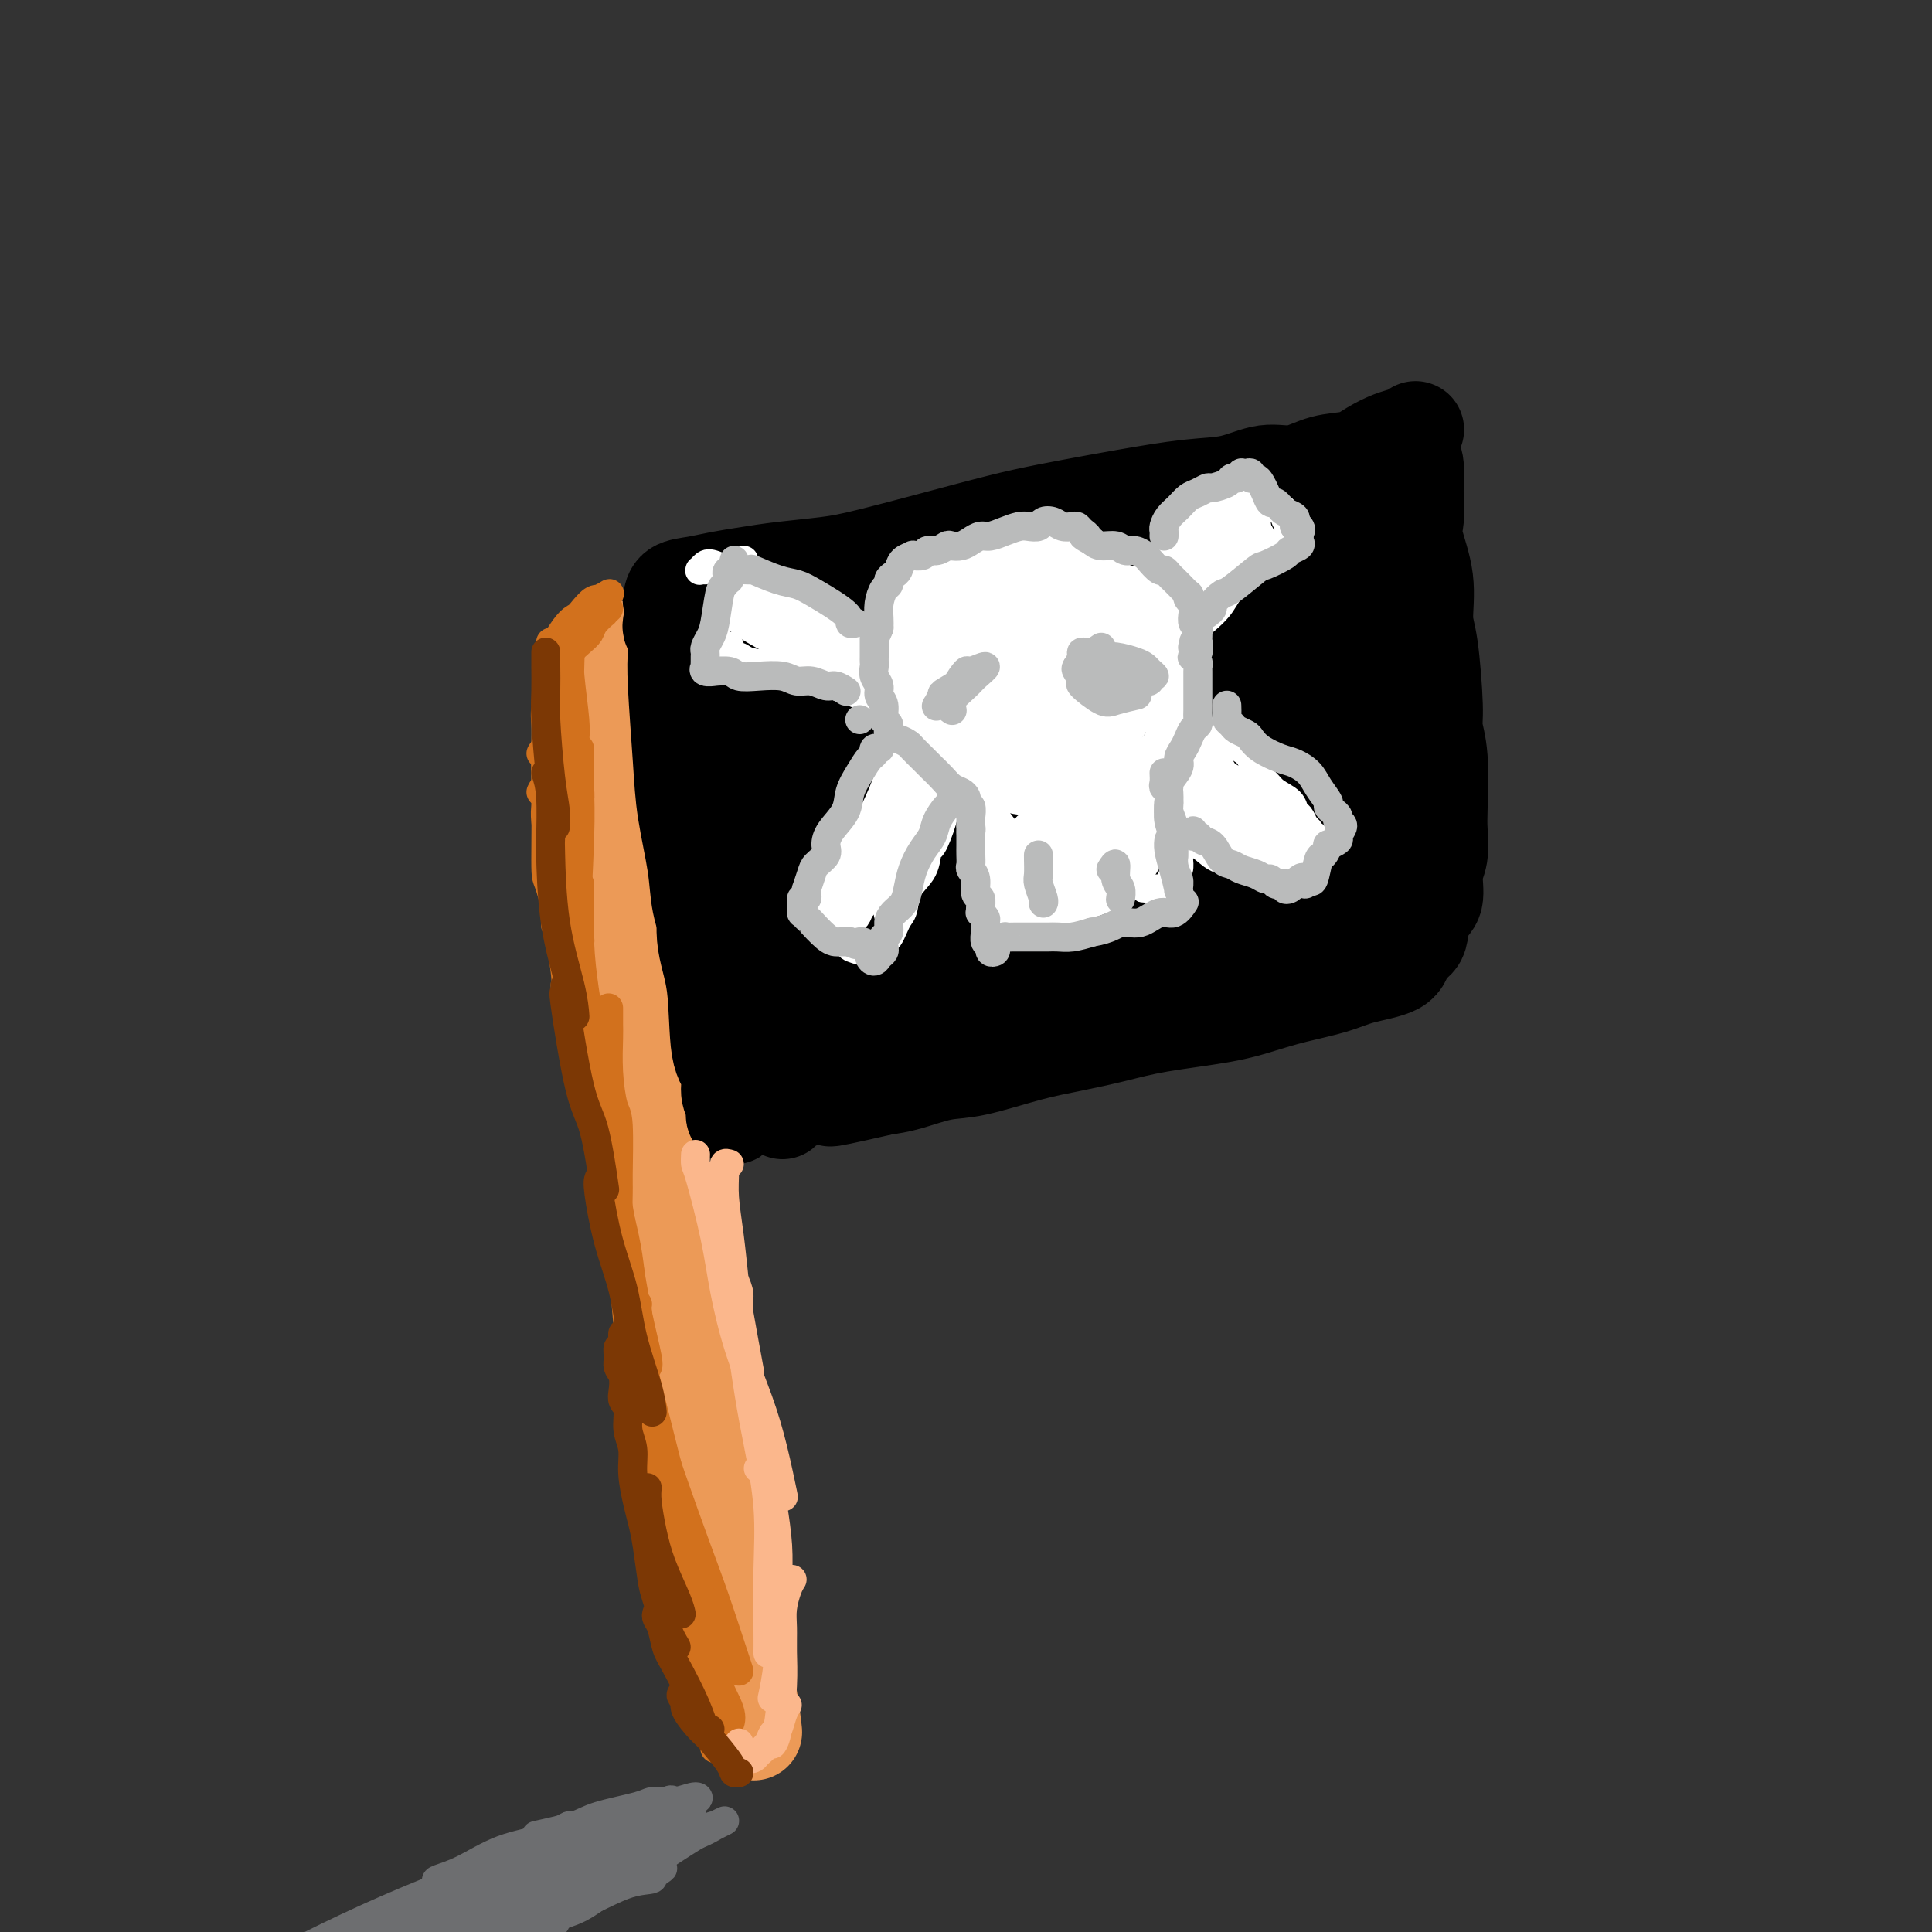 <svg viewBox='0 0 400 400' version='1.1' xmlns='http://www.w3.org/2000/svg' xmlns:xlink='http://www.w3.org/1999/xlink'><rect x="0" y="0" width="400" height="400" fill="#333333" stroke="none"/><g fill='none' stroke='#EC9A57' stroke-width='20' stroke-linecap='round' stroke-linejoin='round'><path d='M126,134c0.416,3.574 0.832,7.148 1,11c0.168,3.852 0.087,7.982 0,13c-0.087,5.018 -0.181,10.926 0,18c0.181,7.074 0.638,15.316 1,20c0.362,4.684 0.629,5.812 1,8c0.371,2.188 0.845,5.437 1,7c0.155,1.563 -0.010,1.440 0,2c0.010,0.560 0.195,1.805 0,2c-0.195,0.195 -0.770,-0.658 -1,-1c-0.230,-0.342 -0.115,-0.171 0,0'/><path d='M128,140c0.028,2.020 0.056,4.041 0,7c-0.056,2.959 -0.195,6.858 0,13c0.195,6.142 0.722,14.528 1,18c0.278,3.472 0.305,2.030 1,9c0.695,6.970 2.059,22.353 3,32c0.941,9.647 1.461,13.559 2,18c0.539,4.441 1.097,9.410 2,14c0.903,4.590 2.151,8.799 3,12c0.849,3.201 1.300,5.394 2,9c0.700,3.606 1.650,8.625 2,11c0.350,2.375 0.100,2.107 0,2c-0.100,-0.107 -0.050,-0.054 0,0'/><path d='M129,175c0.449,2.841 0.898,5.681 1,9c0.102,3.319 -0.142,7.115 0,11c0.142,3.885 0.670,7.857 1,13c0.330,5.143 0.462,11.457 1,18c0.538,6.543 1.483,13.316 3,22c1.517,8.684 3.607,19.281 5,26c1.393,6.719 2.091,9.562 3,13c0.909,3.438 2.031,7.470 3,11c0.969,3.530 1.787,6.556 2,9c0.213,2.444 -0.178,4.304 0,7c0.178,2.696 0.924,6.228 1,8c0.076,1.772 -0.518,1.785 -1,1c-0.482,-0.785 -0.852,-2.367 -1,-3c-0.148,-0.633 -0.074,-0.316 0,0'/><path d='M138,254c0.666,0.475 1.332,0.950 2,3c0.668,2.050 1.338,5.674 2,9c0.662,3.326 1.315,6.352 2,10c0.685,3.648 1.402,7.918 2,12c0.598,4.082 1.076,7.977 2,14c0.924,6.023 2.294,14.175 3,20c0.706,5.825 0.750,9.322 1,12c0.250,2.678 0.708,4.538 1,6c0.292,1.462 0.418,2.526 0,3c-0.418,0.474 -1.382,0.358 -2,-1c-0.618,-1.358 -0.891,-3.960 -1,-5c-0.109,-1.040 -0.055,-0.520 0,0'/><path d='M147,291c0.645,3.494 1.290,6.988 2,11c0.710,4.012 1.486,8.544 2,13c0.514,4.456 0.765,8.838 1,13c0.235,4.162 0.455,8.105 1,12c0.545,3.895 1.416,7.741 2,11c0.584,3.259 0.881,5.931 1,7c0.119,1.069 0.059,0.534 0,0'/></g>
<g fill='none' stroke='#D2711D' stroke-width='6' stroke-linecap='round' stroke-linejoin='round'><path d='M120,155c-0.029,2.715 -0.057,5.429 0,8c0.057,2.571 0.200,4.998 0,11c-0.200,6.002 -0.743,15.577 -1,20c-0.257,4.423 -0.226,3.693 0,7c0.226,3.307 0.648,10.649 1,15c0.352,4.351 0.633,5.710 1,7c0.367,1.290 0.819,2.511 1,3c0.181,0.489 0.090,0.244 0,0'/><path d='M120,183c-0.079,4.154 -0.159,8.309 0,12c0.159,3.691 0.556,6.920 1,10c0.444,3.080 0.936,6.013 2,13c1.064,6.987 2.702,18.030 4,26c1.298,7.970 2.257,12.868 3,17c0.743,4.132 1.271,7.499 2,11c0.729,3.501 1.658,7.135 2,9c0.342,1.865 0.098,1.961 0,2c-0.098,0.039 -0.049,0.019 0,0'/><path d='M124,229c0.277,2.534 0.554,5.068 1,8c0.446,2.932 1.060,6.261 2,10c0.940,3.739 2.206,7.889 3,13c0.794,5.111 1.117,11.185 2,17c0.883,5.815 2.328,11.373 4,18c1.672,6.627 3.572,14.323 5,19c1.428,4.677 2.384,6.336 3,8c0.616,1.664 0.890,3.333 1,4c0.110,0.667 0.055,0.334 0,0'/><path d='M132,270c-0.076,0.110 -0.152,0.221 0,2c0.152,1.779 0.532,5.228 1,9c0.468,3.772 1.026,7.869 2,12c0.974,4.131 2.366,8.298 4,13c1.634,4.702 3.510,9.939 5,14c1.490,4.061 2.595,6.944 4,11c1.405,4.056 3.109,9.284 4,12c0.891,2.716 0.969,2.919 1,3c0.031,0.081 0.016,0.041 0,0'/><path d='M139,307c-0.527,-0.242 -1.053,-0.484 -1,0c0.053,0.484 0.687,1.695 1,2c0.313,0.305 0.305,-0.294 1,2c0.695,2.294 2.092,7.482 3,11c0.908,3.518 1.325,5.367 2,8c0.675,2.633 1.606,6.051 2,9c0.394,2.949 0.250,5.430 1,8c0.750,2.570 2.394,5.230 3,7c0.606,1.770 0.173,2.648 0,3c-0.173,0.352 -0.087,0.176 0,0'/><path d='M139,311c-0.493,0.260 -0.985,0.520 -1,2c-0.015,1.480 0.448,4.180 1,7c0.552,2.820 1.194,5.759 2,9c0.806,3.241 1.775,6.785 3,10c1.225,3.215 2.707,6.102 4,10c1.293,3.898 2.398,8.808 3,11c0.602,2.192 0.700,1.667 1,2c0.300,0.333 0.800,1.524 1,2c0.200,0.476 0.100,0.238 0,0'/><path d='M148,362c0.427,-0.045 0.855,-0.089 1,0c0.145,0.089 0.008,0.312 0,0c-0.008,-0.312 0.113,-1.160 0,-2c-0.113,-0.840 -0.459,-1.671 -1,-4c-0.541,-2.329 -1.275,-6.155 -2,-9c-0.725,-2.845 -1.439,-4.710 -2,-7c-0.561,-2.290 -0.967,-5.005 -2,-8c-1.033,-2.995 -2.693,-6.268 -4,-11c-1.307,-4.732 -2.262,-10.922 -3,-15c-0.738,-4.078 -1.258,-6.045 -2,-9c-0.742,-2.955 -1.705,-6.900 -2,-10c-0.295,-3.100 0.079,-5.357 0,-7c-0.079,-1.643 -0.610,-2.673 -1,-6c-0.390,-3.327 -0.640,-8.951 -1,-12c-0.360,-3.049 -0.831,-3.523 -1,-6c-0.169,-2.477 -0.035,-6.957 0,-9c0.035,-2.043 -0.029,-1.650 0,-4c0.029,-2.350 0.151,-7.443 0,-10c-0.151,-2.557 -0.576,-2.577 -1,-4c-0.424,-1.423 -0.846,-4.249 -1,-7c-0.154,-2.751 -0.041,-5.428 0,-7c0.041,-1.572 0.011,-2.039 0,-3c-0.011,-0.961 -0.003,-2.418 0,-3c0.003,-0.582 0.002,-0.291 0,0'/><path d='M117,182c0.733,1.333 1.467,2.667 2,5c0.533,2.333 0.867,5.667 1,7c0.133,1.333 0.067,0.667 0,0'/><path d='M117,156c0.024,2.975 0.049,5.950 0,9c-0.049,3.050 -0.171,6.176 0,10c0.171,3.824 0.633,8.344 1,12c0.367,3.656 0.637,6.446 1,8c0.363,1.554 0.818,1.873 1,2c0.182,0.127 0.091,0.064 0,0'/><path d='M112,156c0.429,-0.797 0.858,-1.595 1,3c0.142,4.595 -0.003,14.582 0,19c0.003,4.418 0.155,3.266 1,6c0.845,2.734 2.384,9.352 3,12c0.616,2.648 0.308,1.324 0,0'/></g>
<g fill='none' stroke='#000000' stroke-width='20' stroke-linecap='round' stroke-linejoin='round'><path d='M139,129c-0.111,0.402 -0.223,0.803 0,1c0.223,0.197 0.780,0.189 1,1c0.220,0.811 0.105,2.441 0,4c-0.105,1.559 -0.198,3.048 0,7c0.198,3.952 0.686,10.369 1,15c0.314,4.631 0.452,7.477 1,11c0.548,3.523 1.506,7.722 2,11c0.494,3.278 0.525,5.635 1,8c0.475,2.365 1.395,4.737 2,7c0.605,2.263 0.894,4.417 1,6c0.106,1.583 0.030,2.595 0,3c-0.030,0.405 -0.015,0.202 0,0'/><path d='M143,141c-0.131,1.751 -0.261,3.501 0,6c0.261,2.499 0.914,5.745 1,10c0.086,4.255 -0.396,9.517 0,14c0.396,4.483 1.669,8.186 2,12c0.331,3.814 -0.280,7.739 0,11c0.280,3.261 1.452,5.859 2,10c0.548,4.141 0.473,9.824 1,13c0.527,3.176 1.658,3.845 2,5c0.342,1.155 -0.104,2.796 0,4c0.104,1.204 0.760,1.972 1,3c0.240,1.028 0.065,2.315 0,2c-0.065,-0.315 -0.018,-2.233 0,-3c0.018,-0.767 0.009,-0.384 0,0'/><path d='M140,123c-0.417,0.368 -0.833,0.737 -1,1c-0.167,0.263 -0.083,0.421 0,0c0.083,-0.421 0.167,-1.422 1,-2c0.833,-0.578 2.416,-0.732 4,-1c1.584,-0.268 3.170,-0.649 5,-1c1.830,-0.351 3.903,-0.671 6,-1c2.097,-0.329 4.216,-0.669 7,-1c2.784,-0.331 6.232,-0.655 9,-1c2.768,-0.345 4.856,-0.711 10,-2c5.144,-1.289 13.346,-3.501 19,-5c5.654,-1.499 8.761,-2.284 12,-3c3.239,-0.716 6.609,-1.363 10,-2c3.391,-0.637 6.804,-1.265 11,-2c4.196,-0.735 9.177,-1.577 13,-2c3.823,-0.423 6.490,-0.427 9,-1c2.510,-0.573 4.862,-1.714 7,-2c2.138,-0.286 4.060,0.285 6,0c1.940,-0.285 3.898,-1.424 6,-2c2.102,-0.576 4.346,-0.589 6,-1c1.654,-0.411 2.716,-1.220 4,-2c1.284,-0.780 2.790,-1.531 4,-2c1.210,-0.469 2.124,-0.657 3,-1c0.876,-0.343 1.713,-0.839 2,-1c0.287,-0.161 0.025,0.015 0,0c-0.025,-0.015 0.189,-0.222 0,0c-0.189,0.222 -0.779,0.871 -1,1c-0.221,0.129 -0.073,-0.264 0,0c0.073,0.264 0.071,1.184 0,2c-0.071,0.816 -0.211,1.527 0,2c0.211,0.473 0.775,0.706 1,2c0.225,1.294 0.113,3.647 0,6'/><path d='M293,102c0.343,3.071 0.200,4.750 0,6c-0.200,1.250 -0.456,2.071 0,4c0.456,1.929 1.624,4.966 2,8c0.376,3.034 -0.039,6.066 0,8c0.039,1.934 0.532,2.769 1,6c0.468,3.231 0.910,8.859 1,12c0.090,3.141 -0.171,3.796 0,5c0.171,1.204 0.774,2.956 1,6c0.226,3.044 0.077,7.379 0,10c-0.077,2.621 -0.080,3.529 0,5c0.080,1.471 0.242,3.504 0,5c-0.242,1.496 -0.890,2.456 -1,4c-0.110,1.544 0.317,3.673 0,5c-0.317,1.327 -1.379,1.854 -2,3c-0.621,1.146 -0.801,2.912 -1,4c-0.199,1.088 -0.416,1.499 -1,2c-0.584,0.501 -1.536,1.093 -2,2c-0.464,0.907 -0.439,2.130 -2,3c-1.561,0.870 -4.706,1.388 -7,2c-2.294,0.612 -3.735,1.319 -6,2c-2.265,0.681 -5.354,1.337 -8,2c-2.646,0.663 -4.848,1.333 -7,2c-2.152,0.667 -4.254,1.332 -8,2c-3.746,0.668 -9.137,1.338 -13,2c-3.863,0.662 -6.197,1.314 -9,2c-2.803,0.686 -6.076,1.406 -9,2c-2.924,0.594 -5.499,1.063 -9,2c-3.501,0.937 -7.928,2.344 -11,3c-3.072,0.656 -4.789,0.561 -7,1c-2.211,0.439 -4.918,1.411 -7,2c-2.082,0.589 -3.541,0.794 -5,1'/><path d='M183,225c-17.844,4.089 -9.454,1.813 -7,1c2.454,-0.813 -1.030,-0.162 -3,0c-1.970,0.162 -2.427,-0.167 -3,0c-0.573,0.167 -1.262,0.828 -2,1c-0.738,0.172 -1.526,-0.146 -2,0c-0.474,0.146 -0.635,0.756 -1,1c-0.365,0.244 -0.935,0.122 -1,0c-0.065,-0.122 0.374,-0.246 0,0c-0.374,0.246 -1.560,0.860 -2,1c-0.440,0.140 -0.132,-0.195 0,0c0.132,0.195 0.088,0.918 0,1c-0.088,0.082 -0.220,-0.479 0,-1c0.220,-0.521 0.792,-1.002 1,-2c0.208,-0.998 0.053,-2.511 0,-3c-0.053,-0.489 -0.003,0.048 0,-2c0.003,-2.048 -0.042,-6.679 0,-10c0.042,-3.321 0.169,-5.330 0,-8c-0.169,-2.670 -0.635,-5.999 -1,-9c-0.365,-3.001 -0.627,-5.673 -1,-10c-0.373,-4.327 -0.855,-10.309 -1,-13c-0.145,-2.691 0.047,-2.090 0,-4c-0.047,-1.910 -0.335,-6.332 -1,-10c-0.665,-3.668 -1.709,-6.582 -2,-10c-0.291,-3.418 0.169,-7.339 0,-10c-0.169,-2.661 -0.969,-4.063 -1,-5c-0.031,-0.937 0.705,-1.411 1,-2c0.295,-0.589 0.147,-1.295 0,-2'/><path d='M157,129c-0.649,-15.549 0.229,-4.422 1,0c0.771,4.422 1.436,2.138 2,2c0.564,-0.138 1.029,1.869 2,3c0.971,1.131 2.450,1.385 4,2c1.550,0.615 3.173,1.592 5,2c1.827,0.408 3.858,0.248 8,0c4.142,-0.248 10.394,-0.585 15,-1c4.606,-0.415 7.566,-0.908 11,-2c3.434,-1.092 7.343,-2.782 11,-4c3.657,-1.218 7.062,-1.964 12,-4c4.938,-2.036 11.408,-5.360 16,-7c4.592,-1.640 7.305,-1.594 10,-2c2.695,-0.406 5.370,-1.262 8,-2c2.630,-0.738 5.214,-1.358 7,-2c1.786,-0.642 2.773,-1.307 4,-2c1.227,-0.693 2.695,-1.413 4,-2c1.305,-0.587 2.447,-1.042 3,-1c0.553,0.042 0.516,0.579 1,1c0.484,0.421 1.488,0.726 2,1c0.512,0.274 0.530,0.518 1,1c0.470,0.482 1.391,1.203 2,2c0.609,0.797 0.905,1.668 1,3c0.095,1.332 -0.012,3.123 0,5c0.012,1.877 0.143,3.839 0,7c-0.143,3.161 -0.559,7.519 -1,11c-0.441,3.481 -0.906,6.084 -1,9c-0.094,2.916 0.182,6.146 0,9c-0.182,2.854 -0.822,5.332 -1,8c-0.178,2.668 0.106,5.526 0,8c-0.106,2.474 -0.602,4.564 -1,6c-0.398,1.436 -0.699,2.218 -1,3'/><path d='M282,183c-0.961,10.810 -0.864,4.837 -1,3c-0.136,-1.837 -0.506,0.464 -2,2c-1.494,1.536 -4.114,2.309 -6,3c-1.886,0.691 -3.038,1.300 -5,2c-1.962,0.700 -4.732,1.490 -7,2c-2.268,0.510 -4.033,0.741 -8,2c-3.967,1.259 -10.136,3.546 -15,5c-4.864,1.454 -8.423,2.073 -12,3c-3.577,0.927 -7.173,2.161 -11,3c-3.827,0.839 -7.884,1.282 -11,2c-3.116,0.718 -5.291,1.711 -9,3c-3.709,1.289 -8.952,2.873 -12,4c-3.048,1.127 -3.900,1.795 -5,2c-1.100,0.205 -2.446,-0.054 -3,0c-0.554,0.054 -0.315,0.422 0,0c0.315,-0.422 0.704,-1.634 1,-2c0.296,-0.366 0.497,0.115 1,0c0.503,-0.115 1.309,-0.825 3,-2c1.691,-1.175 4.268,-2.816 6,-4c1.732,-1.184 2.619,-1.913 5,-4c2.381,-2.087 6.257,-5.533 9,-8c2.743,-2.467 4.354,-3.957 6,-6c1.646,-2.043 3.327,-4.641 5,-7c1.673,-2.359 3.339,-4.480 5,-8c1.661,-3.520 3.318,-8.440 4,-12c0.682,-3.560 0.389,-5.759 0,-8c-0.389,-2.241 -0.875,-4.523 -2,-7c-1.125,-2.477 -2.889,-5.148 -5,-7c-2.111,-1.852 -4.568,-2.883 -9,-4c-4.432,-1.117 -10.838,-2.319 -15,-3c-4.162,-0.681 -6.081,-0.840 -8,-1'/><path d='M181,136c-6.011,-1.550 -5.038,-1.426 -5,-2c0.038,-0.574 -0.858,-1.845 -1,-4c-0.142,-2.155 0.469,-5.195 1,-7c0.531,-1.805 0.983,-2.375 2,-3c1.017,-0.625 2.600,-1.303 4,-2c1.400,-0.697 2.617,-1.411 4,-2c1.383,-0.589 2.930,-1.052 6,-1c3.070,0.052 7.661,0.619 11,1c3.339,0.381 5.425,0.574 8,2c2.575,1.426 5.640,4.084 8,6c2.360,1.916 4.015,3.092 4,6c-0.015,2.908 -1.701,7.550 -4,11c-2.299,3.450 -5.213,5.708 -11,9c-5.787,3.292 -14.448,7.618 -20,10c-5.552,2.382 -7.995,2.819 -12,4c-4.005,1.181 -9.573,3.106 -15,4c-5.427,0.894 -10.715,0.756 -13,0c-2.285,-0.756 -1.567,-2.130 0,-4c1.567,-1.870 3.983,-4.237 7,-7c3.017,-2.763 6.634,-5.923 15,-10c8.366,-4.077 21.482,-9.070 31,-13c9.518,-3.930 15.438,-6.798 22,-9c6.562,-2.202 13.764,-3.738 19,-5c5.236,-1.262 8.504,-2.248 11,-3c2.496,-0.752 4.219,-1.269 4,-2c-0.219,-0.731 -2.381,-1.676 -6,-2c-3.619,-0.324 -8.696,-0.026 -15,1c-6.304,1.026 -13.834,2.780 -21,5c-7.166,2.220 -13.968,4.905 -23,9c-9.032,4.095 -20.295,9.598 -26,13c-5.705,3.402 -5.853,4.701 -6,6'/><path d='M160,147c-1.111,1.528 -0.890,2.347 1,3c1.890,0.653 5.449,1.140 9,1c3.551,-0.140 7.093,-0.908 15,-4c7.907,-3.092 20.177,-8.508 29,-13c8.823,-4.492 14.198,-8.061 19,-11c4.802,-2.939 9.032,-5.249 12,-7c2.968,-1.751 4.675,-2.944 5,-4c0.325,-1.056 -0.732,-1.976 -5,-1c-4.268,0.976 -11.748,3.846 -19,8c-7.252,4.154 -14.276,9.591 -21,15c-6.724,5.409 -13.148,10.791 -19,17c-5.852,6.209 -11.132,13.246 -15,18c-3.868,4.754 -6.325,7.226 2,9c8.325,1.774 27.431,2.851 36,3c8.569,0.149 6.602,-0.630 11,-3c4.398,-2.370 15.160,-6.332 23,-11c7.840,-4.668 12.756,-10.042 16,-14c3.244,-3.958 4.815,-6.501 6,-9c1.185,-2.499 1.985,-4.955 1,-7c-0.985,-2.045 -3.754,-3.681 -4,-5c-0.246,-1.319 2.032,-2.322 -5,0c-7.032,2.322 -23.372,7.969 -34,13c-10.628,5.031 -15.543,9.447 -21,14c-5.457,4.553 -11.458,9.241 -16,14c-4.542,4.759 -7.627,9.587 -8,13c-0.373,3.413 1.966,5.412 5,7c3.034,1.588 6.762,2.766 12,3c5.238,0.234 11.987,-0.475 18,-1c6.013,-0.525 11.289,-0.864 19,-4c7.711,-3.136 17.855,-9.068 28,-15'/><path d='M260,176c6.989,-4.290 10.463,-7.515 13,-11c2.537,-3.485 4.137,-7.230 5,-11c0.863,-3.770 0.987,-7.567 -1,-11c-1.987,-3.433 -6.087,-6.503 -12,-8c-5.913,-1.497 -13.639,-1.419 -21,0c-7.361,1.419 -14.359,4.181 -21,8c-6.641,3.819 -12.927,8.696 -19,14c-6.073,5.304 -11.934,11.034 -15,15c-3.066,3.966 -3.336,6.166 -2,9c1.336,2.834 4.280,6.301 8,8c3.720,1.699 8.216,1.629 13,2c4.784,0.371 9.856,1.181 17,0c7.144,-1.181 16.359,-4.354 24,-8c7.641,-3.646 13.709,-7.763 18,-11c4.291,-3.237 6.804,-5.592 8,-8c1.196,-2.408 1.076,-4.867 1,-7c-0.076,-2.133 -0.109,-3.939 -3,-6c-2.891,-2.061 -8.641,-4.378 -13,-5c-4.359,-0.622 -7.326,0.449 -11,2c-3.674,1.551 -8.056,3.582 -12,6c-3.944,2.418 -7.452,5.222 -10,8c-2.548,2.778 -4.136,5.528 -4,7c0.136,1.472 1.996,1.665 4,2c2.004,0.335 4.152,0.810 7,0c2.848,-0.810 6.396,-2.906 10,-5c3.604,-2.094 7.266,-4.187 12,-9c4.734,-4.813 10.542,-12.345 14,-17c3.458,-4.655 4.566,-6.433 5,-9c0.434,-2.567 0.194,-5.922 0,-8c-0.194,-2.078 -0.341,-2.879 -2,-3c-1.659,-0.121 -4.829,0.440 -8,1'/><path d='M265,121c-3.586,1.984 -8.549,6.443 -13,10c-4.451,3.557 -8.388,6.212 -13,10c-4.612,3.788 -9.899,8.711 -16,14c-6.101,5.289 -13.018,10.946 -19,16c-5.982,5.054 -11.031,9.506 -14,12c-2.969,2.494 -3.858,3.032 -4,3c-0.142,-0.032 0.464,-0.632 2,-2c1.536,-1.368 4.002,-3.503 8,-7c3.998,-3.497 9.528,-8.356 15,-13c5.472,-4.644 10.885,-9.073 15,-13c4.115,-3.927 6.933,-7.354 9,-9c2.067,-1.646 3.384,-1.513 4,-2c0.616,-0.487 0.533,-1.596 -4,1c-4.533,2.596 -13.515,8.896 -21,14c-7.485,5.104 -13.474,9.011 -20,14c-6.526,4.989 -13.590,11.060 -19,15c-5.410,3.940 -9.166,5.748 -12,7c-2.834,1.252 -4.746,1.946 -5,2c-0.254,0.054 1.152,-0.532 4,-2c2.848,-1.468 7.140,-3.818 9,-5c1.860,-1.182 1.288,-1.197 6,-4c4.712,-2.803 14.709,-8.395 21,-12c6.291,-3.605 8.874,-5.223 11,-6c2.126,-0.777 3.793,-0.714 4,0c0.207,0.714 -1.045,2.078 -3,4c-1.955,1.922 -4.612,4.403 -7,7c-2.388,2.597 -4.507,5.312 -8,9c-3.493,3.688 -8.359,8.349 -11,11c-2.641,2.651 -3.057,3.291 -4,4c-0.943,0.709 -2.412,1.488 -3,2c-0.588,0.512 -0.294,0.756 0,1'/><path d='M177,202c-5.756,6.027 -2.146,2.094 0,0c2.146,-2.094 2.829,-2.348 3,-3c0.171,-0.652 -0.171,-1.703 0,-2c0.171,-0.297 0.855,0.159 1,0c0.145,-0.159 -0.247,-0.933 -1,0c-0.753,0.933 -1.865,3.573 -3,5c-1.135,1.427 -2.292,1.640 -3,2c-0.708,0.360 -0.966,0.866 -1,1c-0.034,0.134 0.157,-0.104 1,-1c0.843,-0.896 2.340,-2.449 3,-3c0.660,-0.551 0.484,-0.101 1,-1c0.516,-0.899 1.725,-3.148 4,-5c2.275,-1.852 5.618,-3.306 7,-4c1.382,-0.694 0.804,-0.629 0,0c-0.804,0.629 -1.832,1.823 -3,3c-1.168,1.177 -2.474,2.337 -4,4c-1.526,1.663 -3.271,3.830 -5,6c-1.729,2.170 -3.443,4.345 -5,6c-1.557,1.655 -2.958,2.792 -4,4c-1.042,1.208 -1.726,2.488 -2,3c-0.274,0.512 -0.137,0.256 0,0'/></g>
<g fill='none' stroke='#D2711D' stroke-width='6' stroke-linecap='round' stroke-linejoin='round'><path d='M114,142c0.030,-0.478 0.060,-0.956 0,-1c-0.060,-0.044 -0.211,0.347 0,0c0.211,-0.347 0.785,-1.434 1,-2c0.215,-0.566 0.072,-0.613 0,-1c-0.072,-0.387 -0.073,-1.114 0,-1c0.073,0.114 0.219,1.067 0,2c-0.219,0.933 -0.805,1.844 -1,4c-0.195,2.156 0.000,5.558 0,8c-0.000,2.442 -0.197,3.926 0,5c0.197,1.074 0.786,1.738 1,2c0.214,0.262 0.054,0.122 0,0c-0.054,-0.122 -0.000,-0.226 0,-1c0.000,-0.774 -0.052,-2.219 0,-4c0.052,-1.781 0.210,-3.900 0,-6c-0.210,-2.100 -0.788,-4.182 -1,-6c-0.212,-1.818 -0.058,-3.372 0,-5c0.058,-1.628 0.020,-3.329 0,-3c-0.020,0.329 -0.020,2.687 0,4c0.020,1.313 0.062,1.582 0,3c-0.062,1.418 -0.227,3.987 0,7c0.227,3.013 0.845,6.471 1,9c0.155,2.529 -0.155,4.129 0,6c0.155,1.871 0.775,4.011 1,5c0.225,0.989 0.057,0.826 0,1c-0.057,0.174 -0.001,0.686 0,-1c0.001,-1.686 -0.052,-5.571 0,-8c0.052,-2.429 0.210,-3.404 0,-5c-0.210,-1.596 -0.787,-3.814 -1,-6c-0.213,-2.186 -0.061,-4.339 0,-6c0.061,-1.661 0.030,-2.831 0,-4'/><path d='M115,138c0.008,-4.551 0.528,-1.427 1,0c0.472,1.427 0.897,1.157 1,2c0.103,0.843 -0.116,2.798 0,5c0.116,2.202 0.568,4.650 1,6c0.432,1.350 0.844,1.603 1,2c0.156,0.397 0.056,0.937 0,1c-0.056,0.063 -0.067,-0.351 0,-1c0.067,-0.649 0.213,-1.532 0,-4c-0.213,-2.468 -0.786,-6.523 -1,-9c-0.214,-2.477 -0.068,-3.378 0,-4c0.068,-0.622 0.057,-0.965 0,1c-0.057,1.965 -0.159,6.239 0,9c0.159,2.761 0.579,4.008 1,7c0.421,2.992 0.844,7.729 1,10c0.156,2.271 0.045,2.078 0,2c-0.045,-0.078 -0.022,-0.039 0,0'/></g>
<g fill='none' stroke='#FFFFFF' stroke-width='6' stroke-linecap='round' stroke-linejoin='round'><path d='M215,122c-0.697,-0.306 -1.393,-0.613 -2,-1c-0.607,-0.387 -1.124,-0.855 -2,-1c-0.876,-0.145 -2.109,0.034 -3,0c-0.891,-0.034 -1.438,-0.280 -3,1c-1.562,1.280 -4.138,4.088 -6,6c-1.862,1.912 -3.010,2.930 -4,5c-0.990,2.070 -1.822,5.194 -2,8c-0.178,2.806 0.298,5.294 1,7c0.702,1.706 1.629,2.630 2,3c0.371,0.370 0.185,0.185 0,0'/><path d='M232,124c-1.448,-0.227 -2.896,-0.453 -4,-1c-1.104,-0.547 -1.866,-1.414 -3,-2c-1.134,-0.586 -2.642,-0.890 -4,-1c-1.358,-0.110 -2.565,-0.024 -4,0c-1.435,0.024 -3.096,-0.013 -5,0c-1.904,0.013 -4.050,0.074 -6,1c-1.950,0.926 -3.704,2.715 -5,4c-1.296,1.285 -2.133,2.066 -3,4c-0.867,1.934 -1.763,5.020 -2,8c-0.237,2.980 0.185,5.854 1,8c0.815,2.146 2.023,3.566 3,5c0.977,1.434 1.723,2.884 3,4c1.277,1.116 3.083,1.899 6,2c2.917,0.101 6.944,-0.482 10,-1c3.056,-0.518 5.142,-0.973 7,-2c1.858,-1.027 3.487,-2.626 5,-4c1.513,-1.374 2.909,-2.524 4,-4c1.091,-1.476 1.878,-3.277 2,-6c0.122,-2.723 -0.421,-6.368 -1,-9c-0.579,-2.632 -1.194,-4.251 -2,-6c-0.806,-1.749 -1.804,-3.629 -3,-5c-1.196,-1.371 -2.590,-2.233 -5,-3c-2.410,-0.767 -5.837,-1.437 -8,-2c-2.163,-0.563 -3.064,-1.017 -5,-1c-1.936,0.017 -4.909,0.504 -7,1c-2.091,0.496 -3.301,0.999 -5,3c-1.699,2.001 -3.886,5.500 -5,8c-1.114,2.500 -1.154,4.000 -1,6c0.154,2.000 0.503,4.500 1,7c0.497,2.500 1.142,5.000 2,7c0.858,2.000 1.929,3.500 3,5'/><path d='M201,150c2.456,3.825 5.595,3.889 8,4c2.405,0.111 4.075,0.270 6,0c1.925,-0.270 4.105,-0.967 7,-2c2.895,-1.033 6.504,-2.400 8,-3c1.496,-0.600 0.878,-0.432 2,-2c1.122,-1.568 3.985,-4.872 5,-7c1.015,-2.128 0.181,-3.081 0,-4c-0.181,-0.919 0.291,-1.804 0,-3c-0.291,-1.196 -1.343,-2.702 -3,-5c-1.657,-2.298 -3.918,-5.388 -6,-7c-2.082,-1.612 -3.985,-1.745 -6,-2c-2.015,-0.255 -4.140,-0.631 -6,-1c-1.860,-0.369 -3.453,-0.733 -6,0c-2.547,0.733 -6.048,2.561 -8,4c-1.952,1.439 -2.354,2.490 -3,4c-0.646,1.510 -1.534,3.480 -2,5c-0.466,1.520 -0.510,2.589 0,5c0.510,2.411 1.573,6.162 4,9c2.427,2.838 6.217,4.763 9,6c2.783,1.237 4.560,1.788 7,2c2.440,0.212 5.543,0.086 8,0c2.457,-0.086 4.270,-0.132 6,-2c1.730,-1.868 3.379,-5.557 4,-8c0.621,-2.443 0.213,-3.638 0,-5c-0.213,-1.362 -0.233,-2.890 -1,-5c-0.767,-2.110 -2.283,-4.803 -4,-7c-1.717,-2.197 -3.637,-3.898 -6,-5c-2.363,-1.102 -5.169,-1.605 -8,-1c-2.831,0.605 -5.685,2.317 -8,4c-2.315,1.683 -4.090,3.338 -6,5c-1.910,1.662 -3.955,3.331 -6,5'/><path d='M196,134c-3.661,4.459 -2.813,8.605 -2,11c0.813,2.395 1.591,3.037 3,4c1.409,0.963 3.450,2.245 6,3c2.550,0.755 5.610,0.982 7,1c1.390,0.018 1.109,-0.174 3,-1c1.891,-0.826 5.953,-2.287 9,-5c3.047,-2.713 5.079,-6.678 6,-9c0.921,-2.322 0.731,-3.000 0,-4c-0.731,-1.000 -2.003,-2.322 -4,-5c-1.997,-2.678 -4.720,-6.713 -7,-9c-2.280,-2.287 -4.117,-2.825 -6,-3c-1.883,-0.175 -3.811,0.014 -6,0c-2.189,-0.014 -4.638,-0.230 -7,1c-2.362,1.230 -4.637,3.906 -6,6c-1.363,2.094 -1.812,3.606 -2,7c-0.188,3.394 -0.113,8.668 1,12c1.113,3.332 3.264,4.721 5,6c1.736,1.279 3.058,2.449 6,3c2.942,0.551 7.505,0.485 11,0c3.495,-0.485 5.923,-1.389 8,-3c2.077,-1.611 3.801,-3.929 5,-6c1.199,-2.071 1.871,-3.894 2,-5c0.129,-1.106 -0.285,-1.495 -2,-3c-1.715,-1.505 -4.732,-4.124 -7,-6c-2.268,-1.876 -3.787,-3.007 -6,-4c-2.213,-0.993 -5.119,-1.849 -8,-2c-2.881,-0.151 -5.736,0.401 -9,2c-3.264,1.599 -6.937,4.243 -9,6c-2.063,1.757 -2.517,2.627 -3,5c-0.483,2.373 -0.995,6.249 0,9c0.995,2.751 3.498,4.375 6,6'/><path d='M190,151c1.812,1.462 3.342,2.118 7,3c3.658,0.882 9.444,1.989 13,2c3.556,0.011 4.883,-1.076 7,-2c2.117,-0.924 5.024,-1.685 7,-3c1.976,-1.315 3.021,-3.184 4,-6c0.979,-2.816 1.892,-6.577 2,-8c0.108,-1.423 -0.590,-0.506 -2,-2c-1.410,-1.494 -3.531,-5.400 -6,-8c-2.469,-2.600 -5.287,-3.894 -8,-5c-2.713,-1.106 -5.322,-2.024 -9,-2c-3.678,0.024 -8.425,0.988 -12,3c-3.575,2.012 -5.976,5.071 -7,6c-1.024,0.929 -0.670,-0.272 -1,2c-0.330,2.272 -1.344,8.018 0,12c1.344,3.982 5.045,6.200 8,8c2.955,1.800 5.163,3.183 8,4c2.837,0.817 6.301,1.069 9,1c2.699,-0.069 4.632,-0.458 7,-1c2.368,-0.542 5.169,-1.236 8,-3c2.831,-1.764 5.691,-4.598 7,-7c1.309,-2.402 1.067,-4.373 1,-6c-0.067,-1.627 0.040,-2.911 0,-5c-0.040,-2.089 -0.227,-4.984 -2,-8c-1.773,-3.016 -5.132,-6.153 -8,-8c-2.868,-1.847 -5.243,-2.405 -8,-3c-2.757,-0.595 -5.895,-1.229 -9,-1c-3.105,0.229 -6.177,1.321 -9,2c-2.823,0.679 -5.396,0.945 -8,4c-2.604,3.055 -5.240,8.899 -6,13c-0.760,4.101 0.354,6.457 2,9c1.646,2.543 3.823,5.271 6,8'/><path d='M191,150c2.319,3.650 4.115,4.276 8,6c3.885,1.724 9.858,4.547 14,6c4.142,1.453 6.453,1.537 9,1c2.547,-0.537 5.331,-1.694 8,-3c2.669,-1.306 5.222,-2.760 7,-4c1.778,-1.240 2.782,-2.266 4,-5c1.218,-2.734 2.650,-7.178 3,-10c0.350,-2.822 -0.382,-4.024 -1,-6c-0.618,-1.976 -1.122,-4.726 -2,-7c-0.878,-2.274 -2.132,-4.071 -5,-6c-2.868,-1.929 -7.351,-3.990 -11,-5c-3.649,-1.010 -6.464,-0.970 -9,-1c-2.536,-0.030 -4.794,-0.131 -7,0c-2.206,0.131 -4.362,0.493 -7,2c-2.638,1.507 -5.760,4.157 -8,6c-2.240,1.843 -3.600,2.879 -5,6c-1.400,3.121 -2.840,8.329 -3,12c-0.160,3.671 0.959,5.806 2,8c1.041,2.194 2.003,4.446 5,7c2.997,2.554 8.029,5.411 12,7c3.971,1.589 6.882,1.912 10,2c3.118,0.088 6.444,-0.057 8,0c1.556,0.057 1.342,0.316 4,-1c2.658,-1.316 8.189,-4.206 12,-7c3.811,-2.794 5.901,-5.493 7,-8c1.099,-2.507 1.207,-4.822 1,-7c-0.207,-2.178 -0.730,-4.219 -1,-6c-0.270,-1.781 -0.289,-3.302 -2,-6c-1.711,-2.698 -5.115,-6.573 -8,-9c-2.885,-2.427 -5.253,-3.408 -8,-4c-2.747,-0.592 -5.874,-0.796 -9,-1'/><path d='M219,117c-4.660,-0.599 -7.810,0.402 -11,1c-3.190,0.598 -6.420,0.791 -10,2c-3.580,1.209 -7.510,3.434 -10,6c-2.490,2.566 -3.542,5.474 -4,8c-0.458,2.526 -0.324,4.669 0,7c0.324,2.331 0.838,4.851 3,8c2.162,3.149 5.971,6.929 9,9c3.029,2.071 5.279,2.433 8,3c2.721,0.567 5.914,1.339 9,1c3.086,-0.339 6.066,-1.790 9,-3c2.934,-1.210 5.821,-2.179 8,-4c2.179,-1.821 3.651,-4.493 5,-7c1.349,-2.507 2.574,-4.848 2,-8c-0.574,-3.152 -2.946,-7.116 -4,-9c-1.054,-1.884 -0.790,-1.688 -3,-3c-2.210,-1.312 -6.894,-4.130 -10,-5c-3.106,-0.870 -4.634,0.209 -7,2c-2.366,1.791 -5.569,4.293 -8,6c-2.431,1.707 -4.090,2.619 -5,5c-0.910,2.381 -1.070,6.230 -1,9c0.070,2.770 0.370,4.462 1,6c0.630,1.538 1.591,2.922 4,4c2.409,1.078 6.265,1.849 9,2c2.735,0.151 4.347,-0.320 7,-2c2.653,-1.680 6.346,-4.570 8,-7c1.654,-2.430 1.268,-4.399 1,-6c-0.268,-1.601 -0.420,-2.835 -1,-4c-0.580,-1.165 -1.588,-2.261 -3,-4c-1.412,-1.739 -3.226,-4.122 -5,-6c-1.774,-1.878 -3.507,-3.251 -6,-3c-2.493,0.251 -5.747,2.125 -9,4'/><path d='M205,129c-2.368,1.373 -3.787,2.806 -5,4c-1.213,1.194 -2.219,2.151 -2,5c0.219,2.849 1.665,7.592 3,10c1.335,2.408 2.561,2.482 4,3c1.439,0.518 3.091,1.481 5,2c1.909,0.519 4.075,0.594 6,0c1.925,-0.594 3.610,-1.856 5,-3c1.390,-1.144 2.486,-2.168 3,-4c0.514,-1.832 0.445,-4.471 0,-6c-0.445,-1.529 -1.267,-1.948 -2,-3c-0.733,-1.052 -1.378,-2.738 -3,-4c-1.622,-1.262 -4.221,-2.102 -6,-2c-1.779,0.102 -2.738,1.144 -4,2c-1.262,0.856 -2.828,1.524 -4,3c-1.172,1.476 -1.952,3.758 -2,6c-0.048,2.242 0.634,4.443 1,6c0.366,1.557 0.415,2.471 2,4c1.585,1.529 4.707,3.673 7,4c2.293,0.327 3.759,-1.161 5,-2c1.241,-0.839 2.258,-1.027 3,-3c0.742,-1.973 1.209,-5.730 1,-8c-0.209,-2.270 -1.095,-3.054 -2,-4c-0.905,-0.946 -1.830,-2.055 -3,-3c-1.170,-0.945 -2.585,-1.727 -4,-2c-1.415,-0.273 -2.831,-0.039 -4,0c-1.169,0.039 -2.090,-0.118 -3,2c-0.910,2.118 -1.810,6.509 -2,9c-0.190,2.491 0.331,3.080 1,4c0.669,0.920 1.488,2.171 3,3c1.512,0.829 3.718,1.237 5,1c1.282,-0.237 1.641,-1.118 2,-2'/><path d='M215,151c1.946,-0.098 1.811,-1.344 2,-3c0.189,-1.656 0.701,-3.721 1,-5c0.299,-1.279 0.385,-1.773 0,-3c-0.385,-1.227 -1.242,-3.188 -2,-4c-0.758,-0.812 -1.416,-0.474 -2,0c-0.584,0.474 -1.093,1.085 -2,2c-0.907,0.915 -2.211,2.135 -3,4c-0.789,1.865 -1.063,4.374 -1,6c0.063,1.626 0.463,2.368 1,3c0.537,0.632 1.210,1.156 2,1c0.790,-0.156 1.695,-0.990 2,-1c0.305,-0.010 0.009,0.805 0,0c-0.009,-0.805 0.270,-3.229 0,-5c-0.270,-1.771 -1.088,-2.887 -2,-4c-0.912,-1.113 -1.918,-2.222 -3,-3c-1.082,-0.778 -2.241,-1.225 -3,-1c-0.759,0.225 -1.116,1.122 -1,2c0.116,0.878 0.707,1.736 1,3c0.293,1.264 0.288,2.933 1,4c0.712,1.067 2.142,1.531 3,2c0.858,0.469 1.145,0.943 2,1c0.855,0.057 2.279,-0.301 3,-1c0.721,-0.699 0.741,-1.737 1,-3c0.259,-1.263 0.759,-2.751 1,-4c0.241,-1.249 0.223,-2.259 0,-3c-0.223,-0.741 -0.650,-1.213 -1,-1c-0.350,0.213 -0.624,1.109 -1,2c-0.376,0.891 -0.853,1.775 -1,3c-0.147,1.225 0.037,2.791 0,4c-0.037,1.209 -0.296,2.060 0,3c0.296,0.940 1.148,1.970 2,3'/><path d='M215,153c0.796,1.516 1.785,0.307 3,0c1.215,-0.307 2.655,0.287 4,0c1.345,-0.287 2.596,-1.454 4,-3c1.404,-1.546 2.962,-3.472 4,-5c1.038,-1.528 1.557,-2.659 2,-4c0.443,-1.341 0.809,-2.894 1,-4c0.191,-1.106 0.208,-1.766 0,-2c-0.208,-0.234 -0.641,-0.043 -1,0c-0.359,0.043 -0.644,-0.062 -1,1c-0.356,1.062 -0.782,3.290 -1,5c-0.218,1.710 -0.228,2.900 0,4c0.228,1.100 0.695,2.110 1,3c0.305,0.890 0.450,1.662 1,2c0.550,0.338 1.507,0.244 2,0c0.493,-0.244 0.521,-0.638 1,-1c0.479,-0.362 1.407,-0.694 2,-2c0.593,-1.306 0.849,-3.588 1,-5c0.151,-1.412 0.196,-1.956 0,-3c-0.196,-1.044 -0.632,-2.588 -1,-3c-0.368,-0.412 -0.669,0.309 -1,1c-0.331,0.691 -0.692,1.353 -1,3c-0.308,1.647 -0.563,4.281 -1,6c-0.437,1.719 -1.057,2.524 -1,3c0.057,0.476 0.790,0.622 1,1c0.210,0.378 -0.104,0.988 0,1c0.104,0.012 0.626,-0.574 1,-2c0.374,-1.426 0.601,-3.692 1,-5c0.399,-1.308 0.971,-1.660 1,-2c0.029,-0.340 -0.486,-0.670 -1,-1'/><path d='M236,141c0.500,-1.333 0.250,-0.667 0,0'/><path d='M204,167c0.024,0.203 0.048,0.406 0,1c-0.048,0.594 -0.167,1.578 0,3c0.167,1.422 0.619,3.283 1,5c0.381,1.717 0.691,3.290 1,5c0.309,1.710 0.616,3.556 1,5c0.384,1.444 0.846,2.488 1,3c0.154,0.512 -0.000,0.494 0,1c0.000,0.506 0.155,1.535 0,1c-0.155,-0.535 -0.619,-2.636 -1,-4c-0.381,-1.364 -0.680,-1.991 -1,-3c-0.320,-1.009 -0.660,-2.401 -1,-4c-0.340,-1.599 -0.680,-3.407 -1,-5c-0.320,-1.593 -0.618,-2.973 -1,-4c-0.382,-1.027 -0.846,-1.702 -1,-2c-0.154,-0.298 0.004,-0.219 0,0c-0.004,0.219 -0.169,0.579 0,1c0.169,0.421 0.671,0.903 1,2c0.329,1.097 0.484,2.807 1,5c0.516,2.193 1.392,4.868 2,7c0.608,2.132 0.947,3.720 1,5c0.053,1.280 -0.182,2.252 0,3c0.182,0.748 0.781,1.273 1,1c0.219,-0.273 0.059,-1.343 0,-2c-0.059,-0.657 -0.017,-0.902 0,-1c0.017,-0.098 0.008,-0.049 0,0'/><path d='M204,173c-0.006,0.019 -0.011,0.038 0,0c0.011,-0.038 0.039,-0.134 0,0c-0.039,0.134 -0.147,0.498 0,2c0.147,1.502 0.547,4.144 1,6c0.453,1.856 0.959,2.928 1,4c0.041,1.072 -0.381,2.144 0,3c0.381,0.856 1.566,1.498 2,2c0.434,0.502 0.117,0.866 0,1c-0.117,0.134 -0.033,0.038 0,0c0.033,-0.038 0.017,-0.019 0,0'/><path d='M208,188c-0.065,-0.196 -0.131,-0.391 0,0c0.131,0.391 0.458,1.370 1,2c0.542,0.630 1.300,0.913 2,1c0.700,0.087 1.343,-0.022 2,0c0.657,0.022 1.330,0.175 2,0c0.670,-0.175 1.339,-0.676 2,-1c0.661,-0.324 1.316,-0.469 3,-1c1.684,-0.531 4.399,-1.449 6,-2c1.601,-0.551 2.089,-0.735 3,-1c0.911,-0.265 2.245,-0.610 3,-1c0.755,-0.390 0.930,-0.826 1,-1c0.070,-0.174 0.035,-0.087 0,0'/><path d='M238,184c-0.490,0.004 -0.980,0.008 -1,0c-0.020,-0.008 0.429,-0.028 1,0c0.571,0.028 1.263,0.105 2,0c0.737,-0.105 1.518,-0.390 2,-1c0.482,-0.610 0.666,-1.544 1,-2c0.334,-0.456 0.818,-0.433 1,-1c0.182,-0.567 0.060,-1.723 0,-2c-0.060,-0.277 -0.059,0.325 0,0c0.059,-0.325 0.175,-1.578 0,-3c-0.175,-1.422 -0.642,-3.014 -1,-4c-0.358,-0.986 -0.606,-1.367 -1,-2c-0.394,-0.633 -0.932,-1.519 -1,-2c-0.068,-0.481 0.336,-0.556 0,-1c-0.336,-0.444 -1.411,-1.255 -2,-2c-0.589,-0.745 -0.691,-1.424 -1,-2c-0.309,-0.576 -0.826,-1.050 -1,-2c-0.174,-0.950 -0.005,-2.375 0,-3c0.005,-0.625 -0.154,-0.450 0,0c0.154,0.450 0.620,1.174 1,2c0.380,0.826 0.673,1.755 1,3c0.327,1.245 0.686,2.806 1,4c0.314,1.194 0.582,2.020 1,3c0.418,0.980 0.985,2.113 1,3c0.015,0.887 -0.522,1.526 -1,2c-0.478,0.474 -0.898,0.781 -1,1c-0.102,0.219 0.114,0.348 0,0c-0.114,-0.348 -0.557,-1.174 -1,-2'/><path d='M239,173c-0.461,0.164 -0.113,0.075 0,0c0.113,-0.075 -0.007,-0.136 0,0c0.007,0.136 0.143,0.470 0,1c-0.143,0.530 -0.565,1.256 -1,2c-0.435,0.744 -0.885,1.507 -1,2c-0.115,0.493 0.104,0.716 0,1c-0.104,0.284 -0.530,0.629 -1,1c-0.470,0.371 -0.982,0.769 -2,1c-1.018,0.231 -2.540,0.294 -4,0c-1.460,-0.294 -2.859,-0.944 -4,-1c-1.141,-0.056 -2.026,0.482 -3,1c-0.974,0.518 -2.037,1.014 -3,1c-0.963,-0.014 -1.825,-0.539 -3,-1c-1.175,-0.461 -2.663,-0.857 -4,-2c-1.337,-1.143 -2.522,-3.034 -3,-4c-0.478,-0.966 -0.248,-1.008 -1,-2c-0.752,-0.992 -2.488,-2.933 -3,-4c-0.512,-1.067 0.198,-1.259 0,-2c-0.198,-0.741 -1.304,-2.032 -2,-3c-0.696,-0.968 -0.981,-1.613 -1,-2c-0.019,-0.387 0.229,-0.517 0,-1c-0.229,-0.483 -0.934,-1.318 -1,-2c-0.066,-0.682 0.508,-1.212 1,-1c0.492,0.212 0.902,1.166 1,2c0.098,0.834 -0.117,1.550 0,3c0.117,1.450 0.568,3.636 1,5c0.432,1.364 0.847,1.906 1,3c0.153,1.094 0.044,2.741 0,4c-0.044,1.259 -0.022,2.129 0,3'/><path d='M206,178c0.450,3.181 0.075,1.132 0,0c-0.075,-1.132 0.152,-1.348 0,-2c-0.152,-0.652 -0.681,-1.739 -1,-3c-0.319,-1.261 -0.427,-2.696 -1,-4c-0.573,-1.304 -1.612,-2.476 -2,-4c-0.388,-1.524 -0.125,-3.400 0,-4c0.125,-0.600 0.114,0.077 0,1c-0.114,0.923 -0.329,2.092 0,3c0.329,0.908 1.202,1.554 2,4c0.798,2.446 1.521,6.692 2,9c0.479,2.308 0.715,2.678 1,3c0.285,0.322 0.621,0.597 1,1c0.379,0.403 0.803,0.936 1,1c0.197,0.064 0.169,-0.340 0,-1c-0.169,-0.660 -0.479,-1.575 -1,-3c-0.521,-1.425 -1.255,-3.361 -2,-5c-0.745,-1.639 -1.503,-2.983 -2,-4c-0.497,-1.017 -0.734,-1.709 -1,-3c-0.266,-1.291 -0.563,-3.180 -1,-4c-0.437,-0.820 -1.015,-0.569 -1,0c0.015,0.569 0.625,1.456 1,2c0.375,0.544 0.517,0.745 1,2c0.483,1.255 1.307,3.564 2,6c0.693,2.436 1.254,4.998 2,7c0.746,2.002 1.678,3.445 2,4c0.322,0.555 0.035,0.221 0,0c-0.035,-0.221 0.183,-0.329 0,-1c-0.183,-0.671 -0.767,-1.906 -1,-3c-0.233,-1.094 -0.117,-2.047 0,-3'/><path d='M208,177c-0.154,-1.709 -0.038,-2.481 0,-3c0.038,-0.519 -0.001,-0.785 0,-1c0.001,-0.215 0.043,-0.377 0,0c-0.043,0.377 -0.170,1.295 0,2c0.170,0.705 0.637,1.197 1,2c0.363,0.803 0.621,1.915 1,3c0.379,1.085 0.878,2.141 1,3c0.122,0.859 -0.131,1.519 0,2c0.131,0.481 0.648,0.781 1,1c0.352,0.219 0.539,0.357 1,0c0.461,-0.357 1.196,-1.210 2,-2c0.804,-0.790 1.677,-1.517 2,-2c0.323,-0.483 0.095,-0.722 1,-1c0.905,-0.278 2.944,-0.596 4,-1c1.056,-0.404 1.129,-0.894 1,-1c-0.129,-0.106 -0.461,0.170 -1,0c-0.539,-0.170 -1.283,-0.788 -2,-1c-0.717,-0.212 -1.405,-0.019 -2,0c-0.595,0.019 -1.098,-0.136 -2,0c-0.902,0.136 -2.202,0.562 -3,1c-0.798,0.438 -1.093,0.887 -1,1c0.093,0.113 0.574,-0.109 1,0c0.426,0.109 0.799,0.549 2,1c1.201,0.451 3.231,0.913 4,1c0.769,0.087 0.276,-0.202 2,-1c1.724,-0.798 5.666,-2.105 8,-3c2.334,-0.895 3.059,-1.378 4,-2c0.941,-0.622 2.098,-1.383 2,-2c-0.098,-0.617 -1.449,-1.089 -2,-1c-0.551,0.089 -0.300,0.740 -1,1c-0.700,0.260 -2.350,0.130 -4,0'/><path d='M228,174c-1.792,-0.262 -2.771,-0.915 -4,-1c-1.229,-0.085 -2.706,0.400 -4,1c-1.294,0.600 -2.403,1.315 -3,2c-0.597,0.685 -0.680,1.340 0,2c0.680,0.660 2.123,1.324 3,2c0.877,0.676 1.188,1.366 3,1c1.812,-0.366 5.125,-1.786 7,-3c1.875,-1.214 2.312,-2.223 3,-3c0.688,-0.777 1.629,-1.323 2,-2c0.371,-0.677 0.174,-1.484 0,-2c-0.174,-0.516 -0.325,-0.740 -1,-1c-0.675,-0.260 -1.876,-0.556 -3,-1c-1.124,-0.444 -2.172,-1.035 -3,-1c-0.828,0.035 -1.435,0.695 -2,1c-0.565,0.305 -1.088,0.253 -2,1c-0.912,0.747 -2.213,2.293 -3,3c-0.787,0.707 -1.058,0.576 -1,1c0.058,0.424 0.447,1.402 1,2c0.553,0.598 1.270,0.816 2,1c0.730,0.184 1.474,0.333 3,0c1.526,-0.333 3.836,-1.147 5,-2c1.164,-0.853 1.182,-1.745 1,-2c-0.182,-0.255 -0.566,0.127 -1,0c-0.434,-0.127 -0.919,-0.762 -3,-1c-2.081,-0.238 -5.759,-0.077 -8,0c-2.241,0.077 -3.046,0.072 -4,0c-0.954,-0.072 -2.057,-0.210 -3,0c-0.943,0.210 -1.727,0.768 -2,1c-0.273,0.232 -0.035,0.139 0,0c0.035,-0.139 -0.133,-0.326 1,0c1.133,0.326 3.566,1.163 6,2'/><path d='M218,175c1.714,0.512 3.499,0.291 5,0c1.501,-0.291 2.717,-0.651 4,-1c1.283,-0.349 2.631,-0.685 3,-1c0.369,-0.315 -0.241,-0.607 -1,-1c-0.759,-0.393 -1.665,-0.886 -2,-1c-0.335,-0.114 -0.097,0.151 -1,0c-0.903,-0.151 -2.947,-0.718 -5,-1c-2.053,-0.282 -4.113,-0.280 -5,0c-0.887,0.280 -0.599,0.836 -1,1c-0.401,0.164 -1.490,-0.064 -2,0c-0.510,0.064 -0.442,0.421 0,1c0.442,0.579 1.259,1.379 2,2c0.741,0.621 1.405,1.064 2,1c0.595,-0.064 1.120,-0.634 2,-1c0.880,-0.366 2.115,-0.527 3,-1c0.885,-0.473 1.418,-1.256 2,-2c0.582,-0.744 1.211,-1.448 1,-2c-0.211,-0.552 -1.261,-0.953 -2,-1c-0.739,-0.047 -1.165,0.258 -2,0c-0.835,-0.258 -2.078,-1.081 -3,-1c-0.922,0.081 -1.522,1.065 -2,2c-0.478,0.935 -0.834,1.821 -1,3c-0.166,1.179 -0.143,2.651 0,4c0.143,1.349 0.405,2.577 1,4c0.595,1.423 1.522,3.043 2,4c0.478,0.957 0.506,1.252 2,1c1.494,-0.252 4.453,-1.051 6,-2c1.547,-0.949 1.683,-2.048 2,-3c0.317,-0.952 0.816,-1.756 1,-3c0.184,-1.244 0.053,-2.927 0,-4c-0.053,-1.073 -0.026,-1.537 0,-2'/><path d='M229,171c0.291,-2.024 -0.483,-1.086 -1,-1c-0.517,0.086 -0.777,-0.682 -1,-1c-0.223,-0.318 -0.408,-0.187 -1,0c-0.592,0.187 -1.592,0.429 -2,1c-0.408,0.571 -0.226,1.471 -1,3c-0.774,1.529 -2.506,3.689 -3,5c-0.494,1.311 0.248,1.775 1,2c0.752,0.225 1.514,0.210 2,0c0.486,-0.210 0.696,-0.617 1,-1c0.304,-0.383 0.703,-0.742 2,-2c1.297,-1.258 3.493,-3.416 5,-5c1.507,-1.584 2.324,-2.594 3,-4c0.676,-1.406 1.211,-3.208 1,-4c-0.211,-0.792 -1.166,-0.574 -2,0c-0.834,0.574 -1.545,1.502 -2,2c-0.455,0.498 -0.655,0.565 -1,1c-0.345,0.435 -0.836,1.239 -1,2c-0.164,0.761 -0.001,1.480 0,2c0.001,0.520 -0.158,0.842 0,1c0.158,0.158 0.635,0.153 1,0c0.365,-0.153 0.620,-0.455 1,-1c0.380,-0.545 0.887,-1.332 1,-2c0.113,-0.668 -0.167,-1.218 0,-3c0.167,-1.782 0.780,-4.796 1,-6c0.220,-1.204 0.045,-0.599 0,-2c-0.045,-1.401 0.039,-4.809 0,-6c-0.039,-1.191 -0.203,-0.167 0,-1c0.203,-0.833 0.772,-3.524 1,-5c0.228,-1.476 0.114,-1.738 0,-2'/><path d='M234,144c0.936,-4.664 0.775,-2.324 1,-2c0.225,0.324 0.835,-1.367 1,-2c0.165,-0.633 -0.113,-0.208 0,0c0.113,0.208 0.619,0.201 1,0c0.381,-0.201 0.638,-0.595 1,-1c0.362,-0.405 0.829,-0.822 1,-1c0.171,-0.178 0.046,-0.116 0,0c-0.046,0.116 -0.012,0.285 0,0c0.012,-0.285 0.002,-1.023 0,-1c-0.002,0.023 0.003,0.806 0,1c-0.003,0.194 -0.015,-0.200 0,0c0.015,0.200 0.057,0.993 0,1c-0.057,0.007 -0.211,-0.772 0,-1c0.211,-0.228 0.789,0.097 1,0c0.211,-0.097 0.057,-0.614 0,-1c-0.057,-0.386 -0.015,-0.639 0,-1c0.015,-0.361 0.004,-0.828 0,-1c-0.004,-0.172 -0.001,-0.049 0,0c0.001,0.049 0.001,0.025 0,0'/><path d='M192,153c-0.330,0.177 -0.659,0.353 -1,1c-0.341,0.647 -0.693,1.764 -1,2c-0.307,0.236 -0.569,-0.409 -1,1c-0.431,1.409 -1.032,4.871 -2,7c-0.968,2.129 -2.302,2.924 -3,4c-0.698,1.076 -0.760,2.435 -1,3c-0.240,0.565 -0.657,0.338 -1,1c-0.343,0.662 -0.611,2.213 -1,3c-0.389,0.787 -0.897,0.810 -1,1c-0.103,0.190 0.200,0.546 1,-1c0.800,-1.546 2.096,-4.994 3,-7c0.904,-2.006 1.416,-2.571 2,-4c0.584,-1.429 1.241,-3.721 2,-5c0.759,-1.279 1.619,-1.546 2,-2c0.381,-0.454 0.282,-1.097 0,-1c-0.282,0.097 -0.748,0.934 -1,2c-0.252,1.066 -0.291,2.361 -1,4c-0.709,1.639 -2.090,3.623 -3,5c-0.910,1.377 -1.350,2.147 -2,3c-0.650,0.853 -1.510,1.789 -2,3c-0.490,1.211 -0.612,2.696 -1,4c-0.388,1.304 -1.044,2.426 -1,3c0.044,0.574 0.786,0.599 1,0c0.214,-0.599 -0.101,-1.821 0,-2c0.101,-0.179 0.618,0.684 1,0c0.382,-0.684 0.628,-2.915 1,-4c0.372,-1.085 0.869,-1.023 1,-1c0.131,0.023 -0.106,0.007 0,0c0.106,-0.007 0.553,-0.003 1,0'/><path d='M184,173c0.530,-0.904 -0.645,0.336 -1,1c-0.355,0.664 0.111,0.752 0,1c-0.111,0.248 -0.800,0.655 -1,1c-0.200,0.345 0.087,0.629 0,1c-0.087,0.371 -0.548,0.827 -1,1c-0.452,0.173 -0.894,0.061 -1,0c-0.106,-0.061 0.122,-0.070 0,0c-0.122,0.070 -0.596,0.218 -1,0c-0.404,-0.218 -0.738,-0.801 -1,-1c-0.262,-0.199 -0.451,-0.012 -1,0c-0.549,0.012 -1.457,-0.151 -2,0c-0.543,0.151 -0.719,0.617 -1,1c-0.281,0.383 -0.667,0.684 -1,1c-0.333,0.316 -0.615,0.648 -1,1c-0.385,0.352 -0.874,0.724 -1,1c-0.126,0.276 0.110,0.455 0,1c-0.110,0.545 -0.565,1.455 -1,2c-0.435,0.545 -0.849,0.723 -1,1c-0.151,0.277 -0.037,0.651 0,1c0.037,0.349 -0.001,0.671 0,1c0.001,0.329 0.042,0.666 0,1c-0.042,0.334 -0.165,0.667 0,1c0.165,0.333 0.620,0.667 1,1c0.380,0.333 0.684,0.667 1,1c0.316,0.333 0.642,0.666 1,1c0.358,0.334 0.747,0.667 1,1c0.253,0.333 0.369,0.664 1,1c0.631,0.336 1.777,0.678 2,1c0.223,0.322 -0.479,0.625 0,1c0.479,0.375 2.137,0.821 3,1c0.863,0.179 0.932,0.089 1,0'/><path d='M180,197c2.107,1.659 1.874,0.806 2,0c0.126,-0.806 0.612,-1.565 1,-2c0.388,-0.435 0.679,-0.545 1,-1c0.321,-0.455 0.671,-1.253 1,-2c0.329,-0.747 0.638,-1.441 1,-2c0.362,-0.559 0.779,-0.983 1,-2c0.221,-1.017 0.248,-2.627 1,-4c0.752,-1.373 2.229,-2.508 3,-4c0.771,-1.492 0.834,-3.339 1,-4c0.166,-0.661 0.433,-0.136 1,-1c0.567,-0.864 1.434,-3.119 2,-5c0.566,-1.881 0.829,-3.390 2,-6c1.171,-2.610 3.248,-6.321 4,-8c0.752,-1.679 0.179,-1.327 0,-1c-0.179,0.327 0.035,0.627 0,1c-0.035,0.373 -0.321,0.817 -1,2c-0.679,1.183 -1.751,3.105 -3,5c-1.249,1.895 -2.675,3.763 -4,6c-1.325,2.237 -2.548,4.845 -4,8c-1.452,3.155 -3.132,6.859 -4,9c-0.868,2.141 -0.924,2.721 -1,3c-0.076,0.279 -0.172,0.257 0,0c0.172,-0.257 0.612,-0.749 1,-2c0.388,-1.251 0.725,-3.262 1,-4c0.275,-0.738 0.490,-0.202 1,-2c0.510,-1.798 1.315,-5.930 2,-8c0.685,-2.070 1.250,-2.080 2,-3c0.750,-0.920 1.686,-2.752 2,-4c0.314,-1.248 0.008,-1.913 0,-2c-0.008,-0.087 0.284,0.404 0,1c-0.284,0.596 -1.142,1.298 -2,2'/><path d='M191,167c0.029,-2.282 -3.397,3.013 -5,6c-1.603,2.987 -1.383,3.667 -2,5c-0.617,1.333 -2.071,3.319 -3,5c-0.929,1.681 -1.332,3.055 -2,4c-0.668,0.945 -1.599,1.459 -2,2c-0.401,0.541 -0.270,1.110 0,1c0.270,-0.110 0.679,-0.897 1,-2c0.321,-1.103 0.555,-2.520 1,-4c0.445,-1.480 1.102,-3.022 2,-5c0.898,-1.978 2.038,-4.392 3,-6c0.962,-1.608 1.745,-2.409 2,-3c0.255,-0.591 -0.018,-0.971 0,-1c0.018,-0.029 0.328,0.294 0,1c-0.328,0.706 -1.295,1.793 -2,3c-0.705,1.207 -1.147,2.532 -2,5c-0.853,2.468 -2.115,6.080 -3,8c-0.885,1.920 -1.391,2.150 -2,3c-0.609,0.850 -1.321,2.321 -1,2c0.321,-0.321 1.675,-2.434 3,-5c1.325,-2.566 2.621,-5.584 4,-8c1.379,-2.416 2.841,-4.232 4,-6c1.159,-1.768 2.016,-3.490 3,-5c0.984,-1.510 2.097,-2.807 3,-5c0.903,-2.193 1.596,-5.280 2,-7c0.404,-1.720 0.519,-2.073 0,-2c-0.519,0.073 -1.671,0.570 -2,1c-0.329,0.430 0.166,0.792 -1,3c-1.166,2.208 -3.993,6.262 -6,9c-2.007,2.738 -3.194,4.160 -4,6c-0.806,1.840 -1.230,4.097 -2,6c-0.770,1.903 -1.885,3.451 -3,5'/><path d='M177,183c-3.217,4.709 -2.259,2.481 -2,2c0.259,-0.481 -0.179,0.785 0,0c0.179,-0.785 0.977,-3.621 2,-6c1.023,-2.379 2.272,-4.301 3,-6c0.728,-1.699 0.936,-3.174 2,-6c1.064,-2.826 2.984,-7.002 4,-9c1.016,-1.998 1.127,-1.819 1,-2c-0.127,-0.181 -0.494,-0.721 -1,0c-0.506,0.721 -1.153,2.702 -2,5c-0.847,2.298 -1.893,4.912 -3,7c-1.107,2.088 -2.273,3.650 -4,7c-1.727,3.350 -4.014,8.487 -5,11c-0.986,2.513 -0.669,2.403 -1,3c-0.331,0.597 -1.308,1.900 -1,2c0.308,0.100 1.902,-1.003 3,-2c1.098,-0.997 1.699,-1.889 2,-3c0.301,-1.111 0.302,-2.441 1,-4c0.698,-1.559 2.092,-3.348 3,-5c0.908,-1.652 1.329,-3.169 2,-4c0.671,-0.831 1.590,-0.978 2,-1c0.410,-0.022 0.310,0.082 0,1c-0.310,0.918 -0.829,2.652 -1,4c-0.171,1.348 0.006,2.310 0,3c-0.006,0.690 -0.194,1.109 0,1c0.194,-0.109 0.770,-0.745 1,-1c0.230,-0.255 0.115,-0.127 0,0'/><path d='M243,116c-0.439,0.439 -0.878,0.878 -1,1c-0.122,0.122 0.074,-0.074 -1,1c-1.074,1.074 -3.419,3.420 -5,5c-1.581,1.580 -2.400,2.396 -3,3c-0.600,0.604 -0.982,0.995 -1,1c-0.018,0.005 0.326,-0.375 1,-1c0.674,-0.625 1.676,-1.494 3,-3c1.324,-1.506 2.969,-3.649 4,-5c1.031,-1.351 1.447,-1.912 2,-3c0.553,-1.088 1.242,-2.704 2,-4c0.758,-1.296 1.585,-2.271 2,-3c0.415,-0.729 0.418,-1.212 0,-1c-0.418,0.212 -1.258,1.119 -2,2c-0.742,0.881 -1.386,1.735 -2,3c-0.614,1.265 -1.197,2.940 -2,4c-0.803,1.060 -1.824,1.506 -3,3c-1.176,1.494 -2.505,4.038 -3,5c-0.495,0.962 -0.155,0.343 0,0c0.155,-0.343 0.125,-0.408 1,-1c0.875,-0.592 2.656,-1.709 4,-3c1.344,-1.291 2.250,-2.754 3,-4c0.750,-1.246 1.342,-2.274 2,-3c0.658,-0.726 1.381,-1.151 2,-2c0.619,-0.849 1.136,-2.122 2,-3c0.864,-0.878 2.077,-1.360 3,-2c0.923,-0.640 1.557,-1.440 2,-2c0.443,-0.560 0.696,-0.882 1,-1c0.304,-0.118 0.659,-0.032 1,0c0.341,0.032 0.669,0.009 1,0c0.331,-0.009 0.666,-0.005 1,0'/><path d='M257,103c3.754,-3.237 1.640,-0.829 1,0c-0.640,0.829 0.195,0.078 1,0c0.805,-0.078 1.579,0.518 2,1c0.421,0.482 0.490,0.849 1,1c0.510,0.151 1.461,0.086 2,0c0.539,-0.086 0.667,-0.193 1,0c0.333,0.193 0.871,0.685 1,1c0.129,0.315 -0.150,0.452 0,1c0.150,0.548 0.730,1.507 1,2c0.270,0.493 0.229,0.521 0,1c-0.229,0.479 -0.645,1.409 -1,2c-0.355,0.591 -0.647,0.845 -1,1c-0.353,0.155 -0.767,0.213 -2,1c-1.233,0.787 -3.286,2.304 -5,4c-1.714,1.696 -3.090,3.572 -4,5c-0.910,1.428 -1.355,2.407 -3,4c-1.645,1.593 -4.490,3.798 -6,5c-1.510,1.202 -1.687,1.401 -2,2c-0.313,0.599 -0.763,1.598 -1,2c-0.237,0.402 -0.260,0.206 0,0c0.260,-0.206 0.802,-0.422 2,-2c1.198,-1.578 3.051,-4.519 5,-7c1.949,-2.481 3.995,-4.502 6,-7c2.005,-2.498 3.969,-5.473 5,-7c1.031,-1.527 1.129,-1.604 1,-2c-0.129,-0.396 -0.485,-1.109 -1,-1c-0.515,0.109 -1.190,1.039 -2,2c-0.810,0.961 -1.757,1.951 -3,4c-1.243,2.049 -2.784,5.157 -4,7c-1.216,1.843 -2.108,2.422 -3,3'/><path d='M248,126c-3.600,4.156 -6.601,6.547 -8,8c-1.399,1.453 -1.197,1.968 -1,2c0.197,0.032 0.388,-0.421 1,-1c0.612,-0.579 1.646,-1.285 4,-4c2.354,-2.715 6.029,-7.437 8,-10c1.971,-2.563 2.238,-2.965 3,-4c0.762,-1.035 2.018,-2.704 3,-4c0.982,-1.296 1.691,-2.218 2,-3c0.309,-0.782 0.218,-1.422 0,-2c-0.218,-0.578 -0.561,-1.094 -1,-1c-0.439,0.094 -0.972,0.799 -2,2c-1.028,1.201 -2.550,2.898 -4,4c-1.450,1.102 -2.829,1.608 -5,4c-2.171,2.392 -5.134,6.669 -7,9c-1.866,2.331 -2.634,2.714 -3,3c-0.366,0.286 -0.331,0.474 0,0c0.331,-0.474 0.957,-1.610 2,-3c1.043,-1.390 2.501,-3.032 5,-5c2.499,-1.968 6.037,-4.260 8,-6c1.963,-1.740 2.352,-2.927 3,-4c0.648,-1.073 1.557,-2.034 2,-3c0.443,-0.966 0.421,-1.939 0,-2c-0.421,-0.061 -1.239,0.790 -2,2c-0.761,1.210 -1.465,2.780 -3,4c-1.535,1.220 -3.903,2.089 -6,4c-2.097,1.911 -3.924,4.864 -6,7c-2.076,2.136 -4.402,3.453 -6,5c-1.598,1.547 -2.470,3.322 -3,4c-0.530,0.678 -0.720,0.260 0,-1c0.720,-1.260 2.348,-3.360 5,-6c2.652,-2.640 6.326,-5.820 10,-9'/><path d='M247,116c3.574,-3.851 5.009,-5.479 6,-7c0.991,-1.521 1.536,-2.936 2,-4c0.464,-1.064 0.846,-1.778 1,-2c0.154,-0.222 0.082,0.048 0,0c-0.082,-0.048 -0.172,-0.413 -2,1c-1.828,1.413 -5.394,4.603 -8,7c-2.606,2.397 -4.254,4.001 -6,6c-1.746,1.999 -3.592,4.391 -5,6c-1.408,1.609 -2.379,2.433 -3,3c-0.621,0.567 -0.892,0.876 -1,1c-0.108,0.124 -0.054,0.062 0,0'/><path d='M154,116c-0.469,0.265 -0.938,0.529 -1,1c-0.062,0.471 0.285,1.148 0,2c-0.285,0.852 -1.200,1.878 -2,3c-0.800,1.122 -1.483,2.339 -2,4c-0.517,1.661 -0.868,3.766 -1,5c-0.132,1.234 -0.045,1.599 0,2c0.045,0.401 0.050,0.839 0,1c-0.050,0.161 -0.153,0.044 0,0c0.153,-0.044 0.562,-0.014 1,0c0.438,0.014 0.905,0.011 1,0c0.095,-0.011 -0.182,-0.032 0,0c0.182,0.032 0.823,0.117 1,0c0.177,-0.117 -0.110,-0.436 0,0c0.110,0.436 0.618,1.626 1,2c0.382,0.374 0.639,-0.067 1,0c0.361,0.067 0.824,0.641 2,1c1.176,0.359 3.063,0.502 5,1c1.937,0.498 3.923,1.352 6,2c2.077,0.648 4.244,1.092 7,2c2.756,0.908 6.101,2.282 8,3c1.899,0.718 2.351,0.781 3,1c0.649,0.219 1.493,0.595 2,1c0.507,0.405 0.675,0.840 1,1c0.325,0.160 0.807,0.046 1,0c0.193,-0.046 0.096,-0.023 0,0'/><path d='M146,118c-0.400,-0.026 -0.800,-0.053 -1,0c-0.200,0.053 -0.201,0.184 0,0c0.201,-0.184 0.604,-0.685 1,-1c0.396,-0.315 0.784,-0.445 2,0c1.216,0.445 3.261,1.465 5,2c1.739,0.535 3.171,0.585 5,1c1.829,0.415 4.055,1.196 6,2c1.945,0.804 3.611,1.631 6,3c2.389,1.369 5.502,3.281 8,5c2.498,1.719 4.382,3.245 6,4c1.618,0.755 2.970,0.738 4,1c1.030,0.262 1.739,0.801 2,1c0.261,0.199 0.075,0.057 0,0c-0.075,-0.057 -0.037,-0.028 0,0'/><path d='M151,121c0.476,0.211 0.952,0.423 2,1c1.048,0.577 2.669,1.520 4,2c1.331,0.480 2.374,0.496 5,2c2.626,1.504 6.837,4.498 10,6c3.163,1.502 5.278,1.514 7,2c1.722,0.486 3.050,1.445 4,2c0.950,0.555 1.520,0.705 2,1c0.480,0.295 0.868,0.734 -1,0c-1.868,-0.734 -5.992,-2.640 -9,-4c-3.008,-1.360 -4.899,-2.174 -8,-4c-3.101,-1.826 -7.413,-4.665 -10,-6c-2.587,-1.335 -3.448,-1.168 -4,-1c-0.552,0.168 -0.793,0.336 0,1c0.793,0.664 2.620,1.822 3,2c0.380,0.178 -0.687,-0.626 2,1c2.687,1.626 9.127,5.682 13,8c3.873,2.318 5.177,2.898 7,4c1.823,1.102 4.164,2.726 6,4c1.836,1.274 3.166,2.199 4,3c0.834,0.801 1.172,1.479 1,1c-0.172,-0.479 -0.854,-2.113 -2,-3c-1.146,-0.887 -2.757,-1.027 -5,-2c-2.243,-0.973 -5.118,-2.780 -8,-4c-2.882,-1.220 -5.773,-1.853 -8,-3c-2.227,-1.147 -3.792,-2.809 -6,-4c-2.208,-1.191 -5.059,-1.912 -6,-2c-0.941,-0.088 0.030,0.456 1,1'/><path d='M155,129c-4.528,-1.940 0.653,1.209 4,3c3.347,1.791 4.860,2.224 7,3c2.140,0.776 4.906,1.895 7,3c2.094,1.105 3.516,2.196 5,3c1.484,0.804 3.028,1.321 4,2c0.972,0.679 1.370,1.521 2,2c0.630,0.479 1.491,0.594 1,0c-0.491,-0.594 -2.334,-1.897 -4,-3c-1.666,-1.103 -3.153,-2.006 -5,-3c-1.847,-0.994 -4.052,-2.078 -6,-3c-1.948,-0.922 -3.639,-1.681 -4,-2c-0.361,-0.319 0.608,-0.197 1,0c0.392,0.197 0.207,0.470 1,1c0.793,0.530 2.563,1.317 5,3c2.437,1.683 5.541,4.261 8,6c2.459,1.739 4.274,2.640 5,3c0.726,0.360 0.363,0.180 0,0'/><path d='M218,156c-0.335,-0.011 -0.669,-0.022 -1,0c-0.331,0.022 -0.658,0.077 0,1c0.658,0.923 2.300,2.715 4,4c1.700,1.285 3.456,2.064 5,3c1.544,0.936 2.875,2.030 5,3c2.125,0.970 5.043,1.817 8,3c2.957,1.183 5.951,2.702 8,4c2.049,1.298 3.151,2.376 4,3c0.849,0.624 1.444,0.796 2,1c0.556,0.204 1.072,0.441 1,0c-0.072,-0.441 -0.734,-1.559 -1,-2c-0.266,-0.441 -0.137,-0.205 -2,-1c-1.863,-0.795 -5.716,-2.619 -8,-4c-2.284,-1.381 -2.997,-2.317 -4,-3c-1.003,-0.683 -2.297,-1.112 -4,-2c-1.703,-0.888 -3.816,-2.233 -5,-3c-1.184,-0.767 -1.438,-0.955 -2,-1c-0.562,-0.045 -1.432,0.055 -2,0c-0.568,-0.055 -0.833,-0.264 0,0c0.833,0.264 2.764,1.001 4,2c1.236,0.999 1.776,2.260 3,3c1.224,0.740 3.133,0.958 6,2c2.867,1.042 6.694,2.906 9,4c2.306,1.094 3.091,1.417 4,2c0.909,0.583 1.943,1.424 3,2c1.057,0.576 2.139,0.886 3,1c0.861,0.114 1.501,0.031 2,0c0.499,-0.031 0.857,-0.009 1,0c0.143,0.009 0.072,0.004 0,0'/><path d='M261,178c5.638,2.540 2.232,0.891 1,0c-1.232,-0.891 -0.289,-1.022 0,-1c0.289,0.022 -0.077,0.198 0,0c0.077,-0.198 0.598,-0.771 1,-1c0.402,-0.229 0.686,-0.114 1,0c0.314,0.114 0.658,0.227 1,0c0.342,-0.227 0.683,-0.796 1,-1c0.317,-0.204 0.611,-0.045 1,0c0.389,0.045 0.875,-0.026 1,0c0.125,0.026 -0.110,0.147 0,0c0.110,-0.147 0.566,-0.563 1,-1c0.434,-0.437 0.845,-0.895 1,-1c0.155,-0.105 0.052,0.141 0,0c-0.052,-0.141 -0.054,-0.671 0,-1c0.054,-0.329 0.162,-0.458 0,-1c-0.162,-0.542 -0.595,-1.496 -1,-2c-0.405,-0.504 -0.781,-0.557 -1,-1c-0.219,-0.443 -0.281,-1.277 -1,-2c-0.719,-0.723 -2.093,-1.335 -3,-2c-0.907,-0.665 -1.345,-1.382 -2,-2c-0.655,-0.618 -1.526,-1.135 -2,-2c-0.474,-0.865 -0.550,-2.077 -1,-3c-0.450,-0.923 -1.274,-1.558 -2,-2c-0.726,-0.442 -1.353,-0.693 -2,-1c-0.647,-0.307 -1.314,-0.670 -2,-1c-0.686,-0.330 -1.391,-0.627 -2,-1c-0.609,-0.373 -1.122,-0.821 -2,-1c-0.878,-0.179 -2.122,-0.089 -3,0c-0.878,0.089 -1.390,0.178 -2,0c-0.610,-0.178 -1.317,-0.622 -2,-1c-0.683,-0.378 -1.341,-0.689 -2,-1'/><path d='M240,149c-2.561,-0.918 -0.464,-0.212 0,0c0.464,0.212 -0.704,-0.069 -1,0c-0.296,0.069 0.279,0.489 1,1c0.721,0.511 1.586,1.113 3,2c1.414,0.887 3.376,2.058 5,3c1.624,0.942 2.910,1.655 4,3c1.090,1.345 1.985,3.324 3,5c1.015,1.676 2.149,3.050 3,4c0.851,0.950 1.421,1.477 2,2c0.579,0.523 1.169,1.044 1,1c-0.169,-0.044 -1.098,-0.652 -2,-1c-0.902,-0.348 -1.776,-0.436 -3,-1c-1.224,-0.564 -2.799,-1.603 -5,-3c-2.201,-1.397 -5.030,-3.151 -7,-4c-1.970,-0.849 -3.081,-0.793 -4,-1c-0.919,-0.207 -1.646,-0.676 -2,-1c-0.354,-0.324 -0.336,-0.502 0,0c0.336,0.502 0.989,1.683 1,2c0.011,0.317 -0.619,-0.231 1,1c1.619,1.231 5.489,4.241 8,6c2.511,1.759 3.665,2.268 5,3c1.335,0.732 2.853,1.686 4,2c1.147,0.314 1.923,-0.013 2,0c0.077,0.013 -0.547,0.365 -1,0c-0.453,-0.365 -0.737,-1.446 -1,-2c-0.263,-0.554 -0.504,-0.579 -2,-1c-1.496,-0.421 -4.246,-1.236 -7,-3c-2.754,-1.764 -5.511,-4.475 -7,-6c-1.489,-1.525 -1.711,-1.864 -2,-2c-0.289,-0.136 -0.644,-0.068 -1,0'/><path d='M238,159c-2.620,-2.254 0.330,-0.889 2,0c1.670,0.889 2.062,1.302 3,2c0.938,0.698 2.424,1.681 4,3c1.576,1.319 3.244,2.974 5,4c1.756,1.026 3.601,1.425 5,2c1.399,0.575 2.352,1.328 3,2c0.648,0.672 0.991,1.265 1,1c0.009,-0.265 -0.318,-1.386 -1,-2c-0.682,-0.614 -1.721,-0.720 -3,-2c-1.279,-1.280 -2.800,-3.732 -4,-5c-1.200,-1.268 -2.079,-1.350 -3,-2c-0.921,-0.650 -1.884,-1.866 -2,-2c-0.116,-0.134 0.615,0.814 2,2c1.385,1.186 3.422,2.608 5,4c1.578,1.392 2.695,2.753 4,4c1.305,1.247 2.796,2.379 4,3c1.204,0.621 2.121,0.730 3,1c0.879,0.270 1.721,0.700 2,1c0.279,0.300 -0.005,0.469 0,0c0.005,-0.469 0.299,-1.575 0,-2c-0.299,-0.425 -1.189,-0.167 -2,0c-0.811,0.167 -1.542,0.244 -2,0c-0.458,-0.244 -0.645,-0.809 -1,-1c-0.355,-0.191 -0.880,-0.010 -1,0c-0.120,0.010 0.164,-0.152 0,0c-0.164,0.152 -0.775,0.618 -1,1c-0.225,0.382 -0.064,0.681 0,1c0.064,0.319 0.032,0.660 0,1'/><path d='M261,175c-0.249,0.460 0.129,0.108 0,0c-0.129,-0.108 -0.763,0.026 -1,0c-0.237,-0.026 -0.076,-0.213 0,0c0.076,0.213 0.066,0.827 0,1c-0.066,0.173 -0.187,-0.094 0,0c0.187,0.094 0.684,0.551 1,1c0.316,0.449 0.453,0.892 1,1c0.547,0.108 1.506,-0.119 2,0c0.494,0.119 0.525,0.583 1,1c0.475,0.417 1.394,0.787 2,1c0.606,0.213 0.897,0.268 1,0c0.103,-0.268 0.016,-0.859 0,-1c-0.016,-0.141 0.038,0.168 0,0c-0.038,-0.168 -0.169,-0.815 0,-1c0.169,-0.185 0.637,0.090 1,0c0.363,-0.090 0.619,-0.545 1,-1c0.381,-0.455 0.886,-0.909 1,-1c0.114,-0.091 -0.165,0.182 0,0c0.165,-0.182 0.772,-0.818 1,-1c0.228,-0.182 0.076,0.092 0,0c-0.076,-0.092 -0.075,-0.548 0,-1c0.075,-0.452 0.224,-0.899 0,-1c-0.224,-0.101 -0.823,0.144 -1,0c-0.177,-0.144 0.066,-0.678 0,-1c-0.066,-0.322 -0.441,-0.433 -1,-1c-0.559,-0.567 -1.303,-1.591 -2,-2c-0.697,-0.409 -1.349,-0.205 -2,0'/><path d='M266,169c-1.326,-1.015 -1.641,-0.552 -3,-1c-1.359,-0.448 -3.760,-1.808 -5,-3c-1.240,-1.192 -1.317,-2.215 -2,-3c-0.683,-0.785 -1.971,-1.333 -3,-2c-1.029,-0.667 -1.799,-1.453 -2,-2c-0.201,-0.547 0.167,-0.856 0,-1c-0.167,-0.144 -0.868,-0.124 -1,0c-0.132,0.124 0.304,0.350 1,1c0.696,0.650 1.653,1.723 2,2c0.347,0.277 0.083,-0.241 1,1c0.917,1.241 3.013,4.243 5,6c1.987,1.757 3.863,2.271 5,3c1.137,0.729 1.534,1.673 2,2c0.466,0.327 1.001,0.038 1,0c-0.001,-0.038 -0.537,0.175 -1,0c-0.463,-0.175 -0.851,-0.738 -2,-2c-1.149,-1.262 -3.058,-3.222 -5,-5c-1.942,-1.778 -3.918,-3.372 -6,-5c-2.082,-1.628 -4.269,-3.289 -6,-5c-1.731,-1.711 -3.004,-3.473 -4,-4c-0.996,-0.527 -1.715,0.180 -2,0c-0.285,-0.180 -0.137,-1.248 0,-1c0.137,0.248 0.262,1.812 1,3c0.738,1.188 2.087,2.001 4,4c1.913,1.999 4.389,5.186 6,7c1.611,1.814 2.355,2.256 3,3c0.645,0.744 1.189,1.791 1,2c-0.189,0.209 -1.113,-0.418 -2,-1c-0.887,-0.582 -1.739,-1.118 -3,-2c-1.261,-0.882 -2.932,-2.109 -4,-3c-1.068,-0.891 -1.534,-1.445 -2,-2'/><path d='M245,161c-1.667,-1.000 -0.833,-0.500 0,0'/></g>
<g fill='none' stroke='#BABBBB' stroke-width='6' stroke-linecap='round' stroke-linejoin='round'><path d='M242,166c0.033,0.169 0.065,0.338 0,1c-0.065,0.662 -0.228,1.816 0,3c0.228,1.184 0.846,2.397 1,4c0.154,1.603 -0.158,3.595 0,5c0.158,1.405 0.785,2.224 1,3c0.215,0.776 0.019,1.511 0,2c-0.019,0.489 0.138,0.733 0,0c-0.138,-0.733 -0.573,-2.444 -1,-4c-0.427,-1.556 -0.846,-2.957 -1,-4c-0.154,-1.043 -0.044,-1.726 0,-2c0.044,-0.274 0.022,-0.137 0,0'/><path d='M242,164c0.030,0.692 0.061,1.384 0,2c-0.061,0.616 -0.212,1.156 0,2c0.212,0.844 0.789,1.991 1,3c0.211,1.009 0.057,1.879 0,3c-0.057,1.121 -0.015,2.494 0,3c0.015,0.506 0.004,0.145 0,0c-0.004,-0.145 -0.002,-0.072 0,0'/><path d='M241,160c0.035,0.735 0.070,1.469 0,2c-0.070,0.531 -0.244,0.858 0,1c0.244,0.142 0.905,0.099 1,0c0.095,-0.099 -0.378,-0.253 0,-1c0.378,-0.747 1.607,-2.088 2,-3c0.393,-0.912 -0.048,-1.396 0,-2c0.048,-0.604 0.587,-1.327 1,-2c0.413,-0.673 0.699,-1.297 1,-2c0.301,-0.703 0.617,-1.485 1,-2c0.383,-0.515 0.835,-0.761 1,-1c0.165,-0.239 0.044,-0.469 0,-1c-0.044,-0.531 -0.012,-1.362 0,-2c0.012,-0.638 0.003,-1.084 0,-2c-0.003,-0.916 -0.001,-2.301 0,-3c0.001,-0.699 0.000,-0.713 0,-1c-0.000,-0.287 -0.000,-0.847 0,-1c0.000,-0.153 0.001,0.100 0,0c-0.001,-0.100 -0.004,-0.553 0,-1c0.004,-0.447 0.014,-0.889 0,-1c-0.014,-0.111 -0.052,0.110 0,0c0.052,-0.110 0.196,-0.550 0,-1c-0.196,-0.450 -0.731,-0.909 -1,-1c-0.269,-0.091 -0.272,0.186 0,0c0.272,-0.186 0.819,-0.834 1,-1c0.181,-0.166 -0.004,0.152 0,0c0.004,-0.152 0.197,-0.773 0,-1c-0.197,-0.227 -0.784,-0.061 -1,0c-0.216,0.061 -0.062,0.017 0,0c0.062,-0.017 0.031,-0.009 0,0'/><path d='M247,134c0.072,-2.249 0.751,-1.372 1,-1c0.249,0.372 0.068,0.240 0,0c-0.068,-0.240 -0.022,-0.588 0,-1c0.022,-0.412 0.020,-0.887 0,-1c-0.020,-0.113 -0.057,0.135 0,0c0.057,-0.135 0.208,-0.652 0,-1c-0.208,-0.348 -0.774,-0.528 -1,-1c-0.226,-0.472 -0.111,-1.235 0,-2c0.111,-0.765 0.218,-1.533 0,-2c-0.218,-0.467 -0.762,-0.632 -1,-1c-0.238,-0.368 -0.172,-0.939 0,-1c0.172,-0.061 0.450,0.387 0,0c-0.450,-0.387 -1.626,-1.611 -2,-2c-0.374,-0.389 0.056,0.055 0,0c-0.056,-0.055 -0.596,-0.610 -1,-1c-0.404,-0.390 -0.671,-0.615 -1,-1c-0.329,-0.385 -0.721,-0.930 -1,-1c-0.279,-0.070 -0.445,0.336 -1,0c-0.555,-0.336 -1.499,-1.415 -2,-2c-0.501,-0.585 -0.561,-0.678 -1,-1c-0.439,-0.322 -1.259,-0.874 -2,-1c-0.741,-0.126 -1.405,0.172 -2,0c-0.595,-0.172 -1.122,-0.816 -2,-1c-0.878,-0.184 -2.108,0.090 -3,0c-0.892,-0.090 -1.446,-0.545 -2,-1'/><path d='M226,112c-2.964,-1.574 -1.375,-1.009 -1,-1c0.375,0.009 -0.466,-0.537 -1,-1c-0.534,-0.463 -0.763,-0.843 -1,-1c-0.237,-0.157 -0.482,-0.091 -1,0c-0.518,0.091 -1.308,0.207 -2,0c-0.692,-0.207 -1.287,-0.736 -2,-1c-0.713,-0.264 -1.545,-0.264 -2,0c-0.455,0.264 -0.534,0.793 -1,1c-0.466,0.207 -1.318,0.093 -2,0c-0.682,-0.093 -1.194,-0.166 -2,0c-0.806,0.166 -1.906,0.570 -3,1c-1.094,0.430 -2.181,0.886 -3,1c-0.819,0.114 -1.371,-0.114 -2,0c-0.629,0.114 -1.337,0.571 -2,1c-0.663,0.429 -1.281,0.832 -2,1c-0.719,0.168 -1.539,0.101 -2,0c-0.461,-0.101 -0.562,-0.237 -1,0c-0.438,0.237 -1.212,0.848 -2,1c-0.788,0.152 -1.591,-0.153 -2,0c-0.409,0.153 -0.424,0.766 -1,1c-0.576,0.234 -1.712,0.090 -2,0c-0.288,-0.090 0.273,-0.126 0,0c-0.273,0.126 -1.379,0.415 -2,1c-0.621,0.585 -0.758,1.464 -1,2c-0.242,0.536 -0.591,0.727 -1,1c-0.409,0.273 -0.880,0.629 -1,1c-0.120,0.371 0.112,0.757 0,1c-0.112,0.243 -0.566,0.344 -1,1c-0.434,0.656 -0.848,1.869 -1,3c-0.152,1.131 -0.044,2.180 0,3c0.044,0.820 0.022,1.410 0,2'/><path d='M182,130c-1.000,2.510 -1.000,1.786 -1,2c0.000,0.214 0.000,1.366 0,2c-0.000,0.634 -0.001,0.750 0,1c0.001,0.250 0.004,0.633 0,1c-0.004,0.367 -0.016,0.717 0,1c0.016,0.283 0.061,0.497 0,1c-0.061,0.503 -0.228,1.294 0,2c0.228,0.706 0.850,1.326 1,2c0.150,0.674 -0.172,1.403 0,2c0.172,0.597 0.836,1.063 1,2c0.164,0.937 -0.173,2.345 0,3c0.173,0.655 0.857,0.556 1,1c0.143,0.444 -0.256,1.432 0,2c0.256,0.568 1.168,0.716 2,1c0.832,0.284 1.584,0.705 2,1c0.416,0.295 0.496,0.463 1,1c0.504,0.537 1.433,1.443 2,2c0.567,0.557 0.771,0.765 1,1c0.229,0.235 0.482,0.497 1,1c0.518,0.503 1.302,1.248 2,2c0.698,0.752 1.310,1.512 2,2c0.690,0.488 1.457,0.703 2,1c0.543,0.297 0.864,0.676 1,1c0.136,0.324 0.089,0.593 0,1c-0.089,0.407 -0.220,0.954 0,1c0.220,0.046 0.791,-0.407 1,0c0.209,0.407 0.056,1.676 0,2c-0.056,0.324 -0.015,-0.297 0,0c0.015,0.297 0.004,1.514 0,2c-0.004,0.486 -0.002,0.243 0,0'/><path d='M201,171c0.155,1.120 0.042,0.920 0,1c-0.042,0.080 -0.012,0.441 0,1c0.012,0.559 0.007,1.317 0,2c-0.007,0.683 -0.017,1.290 0,2c0.017,0.710 0.061,1.523 0,2c-0.061,0.477 -0.227,0.618 0,1c0.227,0.382 0.846,1.007 1,2c0.154,0.993 -0.156,2.356 0,3c0.156,0.644 0.778,0.568 1,1c0.222,0.432 0.045,1.372 0,2c-0.045,0.628 0.041,0.945 0,1c-0.041,0.055 -0.208,-0.150 0,0c0.208,0.150 0.792,0.656 1,1c0.208,0.344 0.041,0.527 0,1c-0.041,0.473 0.045,1.238 0,2c-0.045,0.762 -0.222,1.522 0,2c0.222,0.478 0.842,0.675 1,1c0.158,0.325 -0.146,0.777 0,1c0.146,0.223 0.741,0.217 1,0c0.259,-0.217 0.180,-0.647 0,-1c-0.180,-0.353 -0.462,-0.631 0,-1c0.462,-0.369 1.667,-0.831 2,-1c0.333,-0.169 -0.206,-0.045 0,0c0.206,0.045 1.158,0.012 2,0c0.842,-0.012 1.576,-0.003 2,0c0.424,0.003 0.538,0.002 1,0c0.462,-0.002 1.270,-0.003 2,0c0.730,0.003 1.381,0.011 2,0c0.619,-0.011 1.205,-0.041 2,0c0.795,0.041 1.799,0.155 3,0c1.201,-0.155 2.601,-0.577 4,-1'/><path d='M226,193c3.955,-0.643 4.843,-1.749 6,-2c1.157,-0.251 2.584,0.353 4,0c1.416,-0.353 2.823,-1.662 4,-2c1.177,-0.338 2.125,0.293 3,0c0.875,-0.293 1.679,-1.512 2,-2c0.321,-0.488 0.161,-0.244 0,0'/><path d='M241,111c0.018,-0.358 0.035,-0.716 0,-1c-0.035,-0.284 -0.123,-0.496 0,-1c0.123,-0.504 0.457,-1.302 1,-2c0.543,-0.698 1.295,-1.297 2,-2c0.705,-0.703 1.362,-1.512 2,-2c0.638,-0.488 1.256,-0.657 2,-1c0.744,-0.343 1.614,-0.862 2,-1c0.386,-0.138 0.290,0.103 1,0c0.710,-0.103 2.228,-0.549 3,-1c0.772,-0.451 0.798,-0.905 1,-1c0.202,-0.095 0.580,0.170 1,0c0.420,-0.170 0.882,-0.774 1,-1c0.118,-0.226 -0.109,-0.075 0,0c0.109,0.075 0.554,0.075 1,0c0.446,-0.075 0.893,-0.225 1,0c0.107,0.225 -0.126,0.824 0,1c0.126,0.176 0.611,-0.073 1,0c0.389,0.073 0.682,0.467 1,1c0.318,0.533 0.661,1.203 1,2c0.339,0.797 0.673,1.719 1,2c0.327,0.281 0.648,-0.079 1,0c0.352,0.079 0.735,0.599 1,1c0.265,0.401 0.411,0.685 1,1c0.589,0.315 1.620,0.662 2,1c0.380,0.338 0.109,0.668 0,1c-0.109,0.332 -0.054,0.666 0,1'/><path d='M268,109c1.928,1.638 1.248,0.232 1,0c-0.248,-0.232 -0.064,0.711 0,1c0.064,0.289 0.010,-0.077 0,0c-0.010,0.077 0.026,0.597 0,1c-0.026,0.403 -0.112,0.690 0,1c0.112,0.310 0.423,0.643 0,1c-0.423,0.357 -1.581,0.737 -2,1c-0.419,0.263 -0.100,0.408 -1,1c-0.900,0.592 -3.020,1.629 -4,2c-0.980,0.371 -0.822,0.074 -2,1c-1.178,0.926 -3.692,3.075 -5,4c-1.308,0.925 -1.408,0.626 -2,1c-0.592,0.374 -1.674,1.420 -2,2c-0.326,0.580 0.105,0.695 0,1c-0.105,0.305 -0.744,0.802 -1,1c-0.256,0.198 -0.128,0.099 0,0'/><path d='M254,146c0.026,0.756 0.052,1.512 0,2c-0.052,0.488 -0.183,0.707 0,1c0.183,0.293 0.680,0.658 1,1c0.320,0.342 0.463,0.659 1,1c0.537,0.341 1.469,0.707 2,1c0.531,0.293 0.660,0.515 1,1c0.340,0.485 0.892,1.235 2,2c1.108,0.765 2.774,1.546 4,2c1.226,0.454 2.012,0.580 3,1c0.988,0.420 2.176,1.135 3,2c0.824,0.865 1.283,1.881 2,3c0.717,1.119 1.693,2.342 2,3c0.307,0.658 -0.057,0.753 0,1c0.057,0.247 0.533,0.647 1,1c0.467,0.353 0.926,0.657 1,1c0.074,0.343 -0.237,0.723 0,1c0.237,0.277 1.021,0.450 1,1c-0.021,0.550 -0.846,1.475 -1,2c-0.154,0.525 0.362,0.648 0,1c-0.362,0.352 -1.603,0.932 -2,1c-0.397,0.068 0.048,-0.377 0,0c-0.048,0.377 -0.590,1.575 -1,2c-0.410,0.425 -0.687,0.076 -1,1c-0.313,0.924 -0.661,3.121 -1,4c-0.339,0.879 -0.670,0.439 -1,0'/><path d='M271,182c-1.107,2.023 -0.875,0.582 -1,0c-0.125,-0.582 -0.607,-0.303 -1,0c-0.393,0.303 -0.697,0.631 -1,1c-0.303,0.369 -0.606,0.779 -1,1c-0.394,0.221 -0.879,0.251 -1,0c-0.121,-0.251 0.123,-0.784 0,-1c-0.123,-0.216 -0.612,-0.113 -1,0c-0.388,0.113 -0.674,0.238 -1,0c-0.326,-0.238 -0.692,-0.838 -1,-1c-0.308,-0.162 -0.558,0.113 -1,0c-0.442,-0.113 -1.077,-0.615 -2,-1c-0.923,-0.385 -2.135,-0.652 -3,-1c-0.865,-0.348 -1.383,-0.777 -2,-1c-0.617,-0.223 -1.332,-0.241 -2,-1c-0.668,-0.759 -1.289,-2.261 -2,-3c-0.711,-0.739 -1.511,-0.716 -2,-1c-0.489,-0.284 -0.667,-0.874 -1,-1c-0.333,-0.126 -0.821,0.214 -1,0c-0.179,-0.214 -0.048,-0.981 0,-1c0.048,-0.019 0.014,0.709 0,1c-0.014,0.291 -0.007,0.146 0,0'/><path d='M151,120c-0.456,-0.860 -0.912,-1.720 0,-2c0.912,-0.280 3.192,0.020 4,0c0.808,-0.020 0.144,-0.360 1,0c0.856,0.360 3.234,1.421 5,2c1.766,0.579 2.922,0.677 4,1c1.078,0.323 2.079,0.871 4,2c1.921,1.129 4.762,2.839 6,4c1.238,1.161 0.872,1.774 1,2c0.128,0.226 0.751,0.065 1,0c0.249,-0.065 0.125,-0.032 0,0'/><path d='M152,116c0.120,0.325 0.239,0.649 0,1c-0.239,0.351 -0.838,0.727 -1,1c-0.162,0.273 0.111,0.443 0,1c-0.111,0.557 -0.608,1.501 -1,2c-0.392,0.499 -0.679,0.553 -1,2c-0.321,1.447 -0.674,4.286 -1,6c-0.326,1.714 -0.623,2.304 -1,3c-0.377,0.696 -0.833,1.497 -1,2c-0.167,0.503 -0.044,0.708 0,1c0.044,0.292 0.010,0.670 0,1c-0.010,0.330 0.006,0.610 0,1c-0.006,0.390 -0.032,0.889 0,1c0.032,0.111 0.124,-0.167 0,0c-0.124,0.167 -0.463,0.781 0,1c0.463,0.219 1.728,0.045 2,0c0.272,-0.045 -0.450,0.039 0,0c0.450,-0.039 2.073,-0.203 3,0c0.927,0.203 1.157,0.771 2,1c0.843,0.229 2.299,0.118 4,0c1.701,-0.118 3.649,-0.243 5,0c1.351,0.243 2.107,0.853 3,1c0.893,0.147 1.924,-0.171 3,0c1.076,0.171 2.196,0.829 3,1c0.804,0.171 1.294,-0.146 2,0c0.706,0.146 1.630,0.756 2,1c0.370,0.244 0.185,0.122 0,0'/><path d='M178,149c0.000,0.000 0.000,0.000 0,0c0.000,0.000 0.000,0.000 0,0'/><path d='M182,155c0.118,0.027 0.236,0.054 0,0c-0.236,-0.054 -0.827,-0.188 -1,0c-0.173,0.188 0.072,0.699 0,1c-0.072,0.301 -0.460,0.391 -1,1c-0.540,0.609 -1.231,1.739 -2,3c-0.769,1.261 -1.616,2.655 -2,4c-0.384,1.345 -0.306,2.640 -1,4c-0.694,1.360 -2.161,2.786 -3,4c-0.839,1.214 -1.052,2.218 -1,3c0.052,0.782 0.368,1.344 0,2c-0.368,0.656 -1.419,1.408 -2,2c-0.581,0.592 -0.690,1.024 -1,2c-0.310,0.976 -0.819,2.495 -1,3c-0.181,0.505 -0.034,-0.006 0,0c0.034,0.006 -0.043,0.527 0,1c0.043,0.473 0.208,0.896 0,1c-0.208,0.104 -0.788,-0.112 -1,0c-0.212,0.112 -0.058,0.551 0,1c0.058,0.449 0.018,0.907 0,1c-0.018,0.093 -0.014,-0.181 0,0c0.014,0.181 0.040,0.816 0,1c-0.040,0.184 -0.145,-0.084 0,0c0.145,0.084 0.539,0.520 1,1c0.461,0.480 0.987,1.004 1,1c0.013,-0.004 -0.488,-0.537 0,0c0.488,0.537 1.966,2.144 3,3c1.034,0.856 1.625,0.961 2,1c0.375,0.039 0.536,0.011 1,0c0.464,-0.011 1.232,-0.006 2,0'/><path d='M176,195c1.875,1.204 1.563,0.215 2,0c0.437,-0.215 1.623,0.346 2,1c0.377,0.654 -0.057,1.402 0,2c0.057,0.598 0.604,1.047 1,1c0.396,-0.047 0.642,-0.591 1,-1c0.358,-0.409 0.827,-0.683 1,-1c0.173,-0.317 0.050,-0.675 0,-1c-0.050,-0.325 -0.028,-0.615 0,-1c0.028,-0.385 0.062,-0.866 0,-1c-0.062,-0.134 -0.220,0.078 0,0c0.220,-0.078 0.819,-0.446 1,-1c0.181,-0.554 -0.054,-1.295 0,-2c0.054,-0.705 0.398,-1.375 1,-2c0.602,-0.625 1.461,-1.206 2,-2c0.539,-0.794 0.759,-1.801 1,-3c0.241,-1.199 0.502,-2.591 1,-4c0.498,-1.409 1.234,-2.835 2,-4c0.766,-1.165 1.563,-2.067 2,-3c0.437,-0.933 0.513,-1.896 1,-3c0.487,-1.104 1.385,-2.348 2,-3c0.615,-0.652 0.948,-0.711 1,-1c0.052,-0.289 -0.178,-0.809 0,-1c0.178,-0.191 0.765,-0.055 1,0c0.235,0.055 0.117,0.027 0,0'/><path d='M228,134c-0.611,0.438 -1.223,0.876 -2,1c-0.777,0.124 -1.720,-0.064 -2,0c-0.280,0.064 0.104,0.382 0,1c-0.104,0.618 -0.694,1.536 -1,2c-0.306,0.464 -0.327,0.475 0,1c0.327,0.525 1.003,1.562 1,2c-0.003,0.438 -0.683,0.275 0,1c0.683,0.725 2.729,2.339 4,3c1.271,0.661 1.765,0.370 3,0c1.235,-0.370 3.210,-0.820 4,-1c0.790,-0.180 0.395,-0.090 0,0'/><path d='M234,137c-0.086,0.002 -0.171,0.005 -1,0c-0.829,-0.005 -2.401,-0.016 -4,0c-1.599,0.016 -3.227,0.060 -4,0c-0.773,-0.060 -0.693,-0.224 -1,0c-0.307,0.224 -1.002,0.834 -1,1c0.002,0.166 0.699,-0.114 1,0c0.301,0.114 0.204,0.620 1,1c0.796,0.380 2.485,0.634 4,1c1.515,0.366 2.855,0.845 4,1c1.145,0.155 2.093,-0.014 3,0c0.907,0.014 1.771,0.211 2,0c0.229,-0.211 -0.177,-0.830 0,-1c0.177,-0.170 0.939,0.108 1,0c0.061,-0.108 -0.578,-0.603 -1,-1c-0.422,-0.397 -0.627,-0.694 -1,-1c-0.373,-0.306 -0.912,-0.619 -2,-1c-1.088,-0.381 -2.723,-0.831 -4,-1c-1.277,-0.169 -2.196,-0.056 -3,0c-0.804,0.056 -1.492,0.056 -2,0c-0.508,-0.056 -0.834,-0.169 -1,0c-0.166,0.169 -0.171,0.620 0,1c0.171,0.380 0.519,0.687 1,1c0.481,0.313 1.096,0.630 2,1c0.904,0.370 2.097,0.794 3,1c0.903,0.206 1.517,0.195 2,0c0.483,-0.195 0.837,-0.574 1,-1c0.163,-0.426 0.137,-0.898 0,-1c-0.137,-0.102 -0.383,0.165 -1,0c-0.617,-0.165 -1.605,-0.761 -2,-1c-0.395,-0.239 -0.198,-0.119 0,0'/><path d='M231,137c-0.500,-0.333 -0.250,-0.167 0,0'/><path d='M202,139c0.152,-0.137 0.305,-0.273 0,0c-0.305,0.273 -1.066,0.956 -1,1c0.066,0.044 0.960,-0.552 0,0c-0.960,0.552 -3.772,2.253 -5,3c-1.228,0.747 -0.871,0.540 -1,1c-0.129,0.460 -0.745,1.586 -1,2c-0.255,0.414 -0.149,0.115 0,0c0.149,-0.115 0.342,-0.046 1,0c0.658,0.046 1.780,0.070 2,0c0.220,-0.070 -0.463,-0.235 0,-1c0.463,-0.765 2.073,-2.130 3,-3c0.927,-0.870 1.170,-1.244 2,-2c0.830,-0.756 2.248,-1.895 2,-2c-0.248,-0.105 -2.162,0.822 -3,1c-0.838,0.178 -0.599,-0.393 -1,0c-0.401,0.393 -1.442,1.752 -2,3c-0.558,1.248 -0.634,2.386 -1,3c-0.366,0.614 -1.022,0.704 -1,1c0.022,0.296 0.720,0.799 1,1c0.280,0.201 0.140,0.101 0,0'/><path d='M215,178c0.002,-0.455 0.004,-0.910 0,-1c-0.004,-0.090 -0.015,0.186 0,1c0.015,0.814 0.057,2.166 0,3c-0.057,0.834 -0.211,1.151 0,2c0.211,0.849 0.788,2.228 1,3c0.212,0.772 0.061,0.935 0,1c-0.061,0.065 -0.030,0.033 0,0'/><path d='M230,180c0.453,-0.718 0.906,-1.436 1,-1c0.094,0.436 -0.171,2.026 0,3c0.171,0.974 0.778,1.333 1,2c0.222,0.667 0.060,1.641 0,2c-0.060,0.359 -0.017,0.103 0,0c0.017,-0.103 0.009,-0.051 0,0'/></g>
<g fill='none' stroke='#FBB78C' stroke-width='6' stroke-linecap='round' stroke-linejoin='round'><path d='M151,241c-0.429,-0.123 -0.858,-0.245 -1,0c-0.142,0.245 0.002,0.858 0,2c-0.002,1.142 -0.151,2.812 0,5c0.151,2.188 0.601,4.893 1,8c0.399,3.107 0.746,6.616 1,9c0.254,2.384 0.415,3.642 1,7c0.585,3.358 1.596,8.817 2,11c0.404,2.183 0.202,1.092 0,0'/><path d='M144,239c-0.034,0.801 -0.068,1.602 0,2c0.068,0.398 0.237,0.392 1,3c0.763,2.608 2.119,7.830 3,12c0.881,4.170 1.287,7.287 2,11c0.713,3.713 1.732,8.023 3,12c1.268,3.977 2.783,7.623 4,11c1.217,3.377 2.135,6.486 3,10c0.865,3.514 1.676,7.433 2,9c0.324,1.567 0.162,0.784 0,0'/><path d='M151,263c0.296,0.553 0.593,1.107 1,2c0.407,0.893 0.926,2.127 1,3c0.074,0.873 -0.295,1.385 0,5c0.295,3.615 1.256,10.332 2,15c0.744,4.668 1.271,7.286 2,11c0.729,3.714 1.659,8.523 2,13c0.341,4.477 0.091,8.623 0,13c-0.091,4.377 -0.025,8.986 0,12c0.025,3.014 0.007,4.433 0,5c-0.007,0.567 -0.004,0.284 0,0'/><path d='M157,304c0.332,0.295 0.663,0.591 1,1c0.337,0.409 0.678,0.933 1,2c0.322,1.067 0.623,2.677 1,5c0.377,2.323 0.829,5.359 1,8c0.171,2.641 0.060,4.887 0,8c-0.060,3.113 -0.068,7.092 0,10c0.068,2.908 0.210,4.744 0,7c-0.210,2.256 -0.774,4.930 -1,6c-0.226,1.070 -0.113,0.535 0,0'/><path d='M164,327c-0.309,0.483 -0.618,0.967 -1,2c-0.382,1.033 -0.837,2.616 -1,4c-0.163,1.384 -0.033,2.571 0,4c0.033,1.429 -0.030,3.101 0,5c0.030,1.899 0.152,4.024 0,7c-0.152,2.976 -0.579,6.801 -1,9c-0.421,2.199 -0.834,2.771 -1,3c-0.166,0.229 -0.083,0.114 0,0'/><path d='M163,353c-0.336,0.523 -0.671,1.047 -1,2c-0.329,0.953 -0.651,2.336 -1,3c-0.349,0.664 -0.724,0.610 -1,1c-0.276,0.390 -0.451,1.225 -1,2c-0.549,0.775 -1.471,1.490 -2,2c-0.529,0.510 -0.663,0.816 -1,1c-0.337,0.184 -0.875,0.245 -1,0c-0.125,-0.245 0.162,-0.798 0,-1c-0.162,-0.202 -0.774,-0.054 -1,0c-0.226,0.054 -0.064,0.016 0,0c0.064,-0.016 0.032,-0.008 0,0'/><path d='M153,361c0.000,-0.111 0.000,-0.222 0,0c0.000,0.222 0.000,0.778 0,1c0.000,0.222 0.000,0.111 0,0'/></g>
<g fill='none' stroke='#D2711D' stroke-width='6' stroke-linecap='round' stroke-linejoin='round'><path d='M115,138c-0.029,-0.371 -0.058,-0.742 0,-1c0.058,-0.258 0.204,-0.404 0,-1c-0.204,-0.596 -0.756,-1.641 -1,-2c-0.244,-0.359 -0.179,-0.031 0,0c0.179,0.031 0.472,-0.234 1,-1c0.528,-0.766 1.291,-2.034 2,-3c0.709,-0.966 1.365,-1.630 2,-2c0.635,-0.370 1.248,-0.446 2,-1c0.752,-0.554 1.643,-1.587 2,-2c0.357,-0.413 0.178,-0.207 0,0'/><path d='M126,126c-0.478,0.470 -0.956,0.940 -1,1c-0.044,0.060 0.346,-0.290 0,0c-0.346,0.290 -1.426,1.219 -2,2c-0.574,0.781 -0.641,1.413 -1,2c-0.359,0.587 -1.010,1.128 -2,2c-0.990,0.872 -2.318,2.076 -3,3c-0.682,0.924 -0.719,1.567 -1,2c-0.281,0.433 -0.806,0.655 -1,1c-0.194,0.345 -0.055,0.813 0,1c0.055,0.187 0.028,0.094 0,0'/><path d='M121,129c-1.177,0.990 -2.354,1.980 -3,3c-0.646,1.020 -0.761,2.069 -1,3c-0.239,0.931 -0.601,1.743 -1,4c-0.399,2.257 -0.835,5.960 -1,8c-0.165,2.040 -0.058,2.417 0,3c0.058,0.583 0.067,1.373 0,2c-0.067,0.627 -0.210,1.092 0,1c0.210,-0.092 0.774,-0.741 1,-1c0.226,-0.259 0.113,-0.130 0,0'/><path d='M115,140c0.453,-0.447 0.905,-0.894 1,-2c0.095,-1.106 -0.169,-2.870 0,-4c0.169,-1.130 0.771,-1.627 1,-2c0.229,-0.373 0.086,-0.622 1,-2c0.914,-1.378 2.886,-3.886 4,-5c1.114,-1.114 1.371,-0.835 2,-1c0.629,-0.165 1.631,-0.775 2,-1c0.369,-0.225 0.105,-0.064 0,0c-0.105,0.064 -0.053,0.032 0,0'/><path d='M112,164c0.301,-0.635 0.603,-1.270 1,-1c0.397,0.270 0.891,1.446 1,2c0.109,0.554 -0.167,0.485 0,2c0.167,1.515 0.777,4.612 1,8c0.223,3.388 0.060,7.066 0,10c-0.060,2.934 -0.017,5.124 0,6c0.017,0.876 0.009,0.438 0,0'/><path d='M113,164c0.027,1.098 0.053,2.197 0,3c-0.053,0.803 -0.186,1.311 0,3c0.186,1.689 0.691,4.557 1,7c0.309,2.443 0.423,4.459 1,9c0.577,4.541 1.617,11.607 2,15c0.383,3.393 0.109,3.112 0,3c-0.109,-0.112 -0.055,-0.056 0,0'/><path d='M113,160c-0.001,0.811 -0.001,1.622 0,1c0.001,-0.622 0.004,-2.677 0,-4c-0.004,-1.323 -0.015,-1.913 0,-3c0.015,-1.087 0.057,-2.670 0,-4c-0.057,-1.330 -0.211,-2.407 0,-3c0.211,-0.593 0.789,-0.704 1,-2c0.211,-1.296 0.057,-3.779 0,-5c-0.057,-1.221 -0.015,-1.182 0,-1c0.015,0.182 0.004,0.506 0,1c-0.004,0.494 -0.001,1.157 0,2c0.001,0.843 -0.002,1.868 0,3c0.002,1.132 0.008,2.373 0,4c-0.008,1.627 -0.030,3.640 0,7c0.030,3.360 0.111,8.065 0,10c-0.111,1.935 -0.415,1.098 0,5c0.415,3.902 1.547,12.543 2,16c0.453,3.457 0.226,1.728 0,0'/></g>
<g fill='none' stroke='#7C3805' stroke-width='6' stroke-linecap='round' stroke-linejoin='round'><path d='M113,135c-0.006,0.800 -0.012,1.599 0,3c0.012,1.401 0.042,3.402 0,5c-0.042,1.598 -0.155,2.793 0,6c0.155,3.207 0.578,8.427 1,12c0.422,3.573 0.844,5.501 1,7c0.156,1.499 0.044,2.571 0,3c-0.044,0.429 -0.022,0.214 0,0'/><path d='M113,160c0.420,1.240 0.841,2.479 1,5c0.159,2.521 0.057,6.322 0,8c-0.057,1.678 -0.068,1.231 0,4c0.068,2.769 0.214,8.752 1,14c0.786,5.248 2.212,9.759 3,13c0.788,3.241 0.940,5.212 1,6c0.060,0.788 0.030,0.394 0,0'/><path d='M117,204c0.071,1.085 0.142,2.170 0,2c-0.142,-0.170 -0.497,-1.595 0,2c0.497,3.595 1.844,12.211 3,17c1.156,4.789 2.119,5.751 3,9c0.881,3.249 1.680,8.785 2,11c0.320,2.215 0.160,1.107 0,0'/><path d='M124,244c-0.146,0.377 -0.292,0.753 0,3c0.292,2.247 1.020,6.364 2,10c0.980,3.636 2.210,6.789 3,10c0.790,3.211 1.140,6.479 2,10c0.860,3.521 2.232,7.294 3,10c0.768,2.706 0.934,4.345 1,5c0.066,0.655 0.033,0.328 0,0'/><path d='M134,308c-0.075,0.750 -0.150,1.501 0,3c0.150,1.499 0.524,3.747 1,6c0.476,2.253 1.056,4.511 2,7c0.944,2.489 2.254,5.209 3,7c0.746,1.791 0.927,2.655 1,3c0.073,0.345 0.036,0.173 0,0'/><path d='M136,334c-0.091,0.300 -0.183,0.599 0,1c0.183,0.401 0.640,0.903 1,2c0.360,1.097 0.622,2.788 1,4c0.378,1.212 0.872,1.946 2,4c1.128,2.054 2.890,5.427 4,8c1.110,2.573 1.568,4.347 2,5c0.432,0.653 0.838,0.187 1,0c0.162,-0.187 0.081,-0.093 0,0'/><path d='M140,341c-0.643,-1.085 -1.286,-2.170 -2,-4c-0.714,-1.830 -1.501,-4.406 -2,-6c-0.499,-1.594 -0.712,-2.207 -1,-4c-0.288,-1.793 -0.650,-4.766 -1,-7c-0.350,-2.234 -0.686,-3.731 -1,-5c-0.314,-1.269 -0.605,-2.311 -1,-4c-0.395,-1.689 -0.894,-4.024 -1,-6c-0.106,-1.976 0.182,-3.592 0,-5c-0.182,-1.408 -0.832,-2.607 -1,-4c-0.168,-1.393 0.147,-2.978 0,-4c-0.147,-1.022 -0.757,-1.481 -1,-2c-0.243,-0.519 -0.119,-1.100 0,-2c0.119,-0.900 0.232,-2.121 0,-3c-0.232,-0.879 -0.808,-1.415 -1,-2c-0.192,-0.585 0.001,-1.217 0,-2c-0.001,-0.783 -0.198,-1.716 0,-2c0.198,-0.284 0.789,0.082 1,0c0.211,-0.082 0.043,-0.610 0,-1c-0.043,-0.390 0.040,-0.641 0,-1c-0.040,-0.359 -0.203,-0.828 0,-1c0.203,-0.172 0.772,-0.049 1,0c0.228,0.049 0.114,0.025 0,0'/><path d='M142,350c0.150,-0.091 0.299,-0.182 0,0c-0.299,0.182 -1.047,0.636 -1,1c0.047,0.364 0.888,0.636 1,1c0.112,0.364 -0.507,0.819 0,2c0.507,1.181 2.140,3.087 3,4c0.860,0.913 0.949,0.833 2,2c1.051,1.167 3.065,3.581 4,5c0.935,1.419 0.790,1.844 1,2c0.210,0.156 0.774,0.045 1,0c0.226,-0.045 0.113,-0.022 0,0'/></g>
<g fill='none' stroke='#6D6E70' stroke-width='6' stroke-linecap='round' stroke-linejoin='round'><path d='M111,380c3.039,-0.672 6.079,-1.343 8,-2c1.921,-0.657 2.725,-1.299 5,-2c2.275,-0.701 6.023,-1.459 8,-2c1.977,-0.541 2.185,-0.864 3,-1c0.815,-0.136 2.239,-0.084 3,0c0.761,0.084 0.861,0.200 1,0c0.139,-0.200 0.318,-0.714 -1,0c-1.318,0.714 -4.133,2.658 -7,4c-2.867,1.342 -5.787,2.084 -9,3c-3.213,0.916 -6.719,2.007 -10,3c-3.281,0.993 -6.338,1.889 -10,3c-3.662,1.111 -7.928,2.438 -10,3c-2.072,0.562 -1.950,0.358 -1,0c0.950,-0.358 2.729,-0.869 5,-2c2.271,-1.131 5.036,-2.882 8,-4c2.964,-1.118 6.129,-1.603 11,-3c4.871,-1.397 11.448,-3.705 16,-5c4.552,-1.295 7.080,-1.576 9,-2c1.920,-0.424 3.231,-0.989 4,-1c0.769,-0.011 0.997,0.532 -1,1c-1.997,0.468 -6.217,0.859 -10,2c-3.783,1.141 -7.129,3.030 -12,5c-4.871,1.970 -11.266,4.020 -17,6c-5.734,1.980 -10.806,3.891 -16,6c-5.194,2.109 -10.508,4.417 -16,7c-5.492,2.583 -11.161,5.441 -14,7c-2.839,1.559 -2.849,1.818 -2,2c0.849,0.182 2.558,0.286 4,0c1.442,-0.286 2.619,-0.962 8,-3c5.381,-2.038 14.966,-5.440 22,-8c7.034,-2.560 11.517,-4.280 16,-6'/><path d='M106,391c10.599,-3.541 12.095,-3.895 15,-5c2.905,-1.105 7.219,-2.963 10,-4c2.781,-1.037 4.028,-1.253 4,-1c-0.028,0.253 -1.332,0.976 -4,2c-2.668,1.024 -6.701,2.349 -12,4c-5.299,1.651 -11.864,3.626 -18,6c-6.136,2.374 -11.843,5.145 -21,9c-9.157,3.855 -21.763,8.795 -29,12c-7.237,3.205 -9.104,4.677 -11,6c-1.896,1.323 -3.819,2.497 -4,3c-0.181,0.503 1.382,0.337 3,0c1.618,-0.337 3.291,-0.843 9,-3c5.709,-2.157 15.455,-5.966 23,-9c7.545,-3.034 12.890,-5.294 19,-8c6.110,-2.706 12.983,-5.859 19,-8c6.017,-2.141 11.176,-3.270 16,-5c4.824,-1.730 9.314,-4.061 11,-5c1.686,-0.939 0.568,-0.486 -1,0c-1.568,0.486 -3.587,1.004 -7,2c-3.413,0.996 -8.221,2.471 -13,4c-4.779,1.529 -9.530,3.111 -20,7c-10.470,3.889 -26.658,10.086 -38,15c-11.342,4.914 -17.837,8.546 -24,12c-6.163,3.454 -11.995,6.731 -16,9c-4.005,2.269 -6.185,3.529 -6,4c0.185,0.471 2.735,0.151 6,-1c3.265,-1.151 7.245,-3.134 13,-6c5.755,-2.866 13.285,-6.613 21,-10c7.715,-3.387 15.616,-6.412 24,-10c8.384,-3.588 17.253,-7.739 25,-11c7.747,-3.261 14.374,-5.630 21,-8'/><path d='M121,392c19.758,-7.665 14.154,-3.828 13,-3c-1.154,0.828 2.144,-1.352 3,-2c0.856,-0.648 -0.729,0.236 -6,2c-5.271,1.764 -14.228,4.408 -22,7c-7.772,2.592 -14.358,5.133 -22,8c-7.642,2.867 -16.338,6.062 -25,10c-8.662,3.938 -17.289,8.621 -25,13c-7.711,4.379 -14.506,8.454 -20,12c-5.494,3.546 -9.686,6.563 -11,8c-1.314,1.437 0.251,1.295 2,1c1.749,-0.295 3.682,-0.742 9,-3c5.318,-2.258 14.020,-6.329 25,-12c10.980,-5.671 24.236,-12.944 34,-18c9.764,-5.056 16.036,-7.895 23,-11c6.964,-3.105 14.622,-6.477 20,-9c5.378,-2.523 8.478,-4.197 11,-5c2.522,-0.803 4.467,-0.735 5,-1c0.533,-0.265 -0.346,-0.863 -2,-1c-1.654,-0.137 -4.084,0.187 -7,1c-2.916,0.813 -6.320,2.115 -11,4c-4.680,1.885 -10.636,4.352 -19,8c-8.364,3.648 -19.134,8.478 -30,14c-10.866,5.522 -21.826,11.736 -29,16c-7.174,4.264 -10.561,6.577 -13,8c-2.439,1.423 -3.929,1.955 -4,2c-0.071,0.045 1.278,-0.398 5,-3c3.722,-2.602 9.818,-7.363 18,-12c8.182,-4.637 18.451,-9.150 27,-13c8.549,-3.850 15.379,-7.037 22,-10c6.621,-2.963 13.035,-5.704 19,-8c5.965,-2.296 11.483,-4.148 17,-6'/><path d='M128,389c10.031,-4.107 6.110,-2.373 5,-2c-1.110,0.373 0.593,-0.614 1,-1c0.407,-0.386 -0.482,-0.171 -1,0c-0.518,0.171 -0.665,0.299 -1,0c-0.335,-0.299 -0.859,-1.025 -2,-1c-1.141,0.025 -2.901,0.799 -4,1c-1.099,0.201 -1.539,-0.172 -2,0c-0.461,0.172 -0.943,0.889 -1,1c-0.057,0.111 0.312,-0.385 1,-1c0.688,-0.615 1.696,-1.349 3,-2c1.304,-0.651 2.905,-1.220 4,-2c1.095,-0.780 1.683,-1.772 2,-2c0.317,-0.228 0.362,0.307 1,0c0.638,-0.307 1.869,-1.457 3,-2c1.131,-0.543 2.162,-0.479 3,-1c0.838,-0.521 1.485,-1.628 2,-2c0.515,-0.372 0.900,-0.009 1,0c0.100,0.009 -0.084,-0.338 0,0c0.084,0.338 0.438,1.359 0,2c-0.438,0.641 -1.667,0.903 -3,2c-1.333,1.097 -2.769,3.030 -5,5c-2.231,1.970 -5.257,3.979 -7,5c-1.743,1.021 -2.203,1.056 -2,1c0.203,-0.056 1.070,-0.202 2,-1c0.930,-0.798 1.923,-2.247 5,-4c3.077,-1.753 8.237,-3.810 11,-5c2.763,-1.190 3.128,-1.513 4,-2c0.872,-0.487 2.249,-1.139 2,-1c-0.249,0.139 -2.125,1.070 -4,2'/><path d='M146,379c2.906,-1.696 1.170,-0.935 -2,1c-3.170,1.935 -7.774,5.045 -11,7c-3.226,1.955 -5.076,2.756 -7,4c-1.924,1.244 -3.924,2.932 -6,4c-2.076,1.068 -4.229,1.516 -5,2c-0.771,0.484 -0.158,1.003 0,1c0.158,-0.003 -0.137,-0.527 0,-1c0.137,-0.473 0.706,-0.896 2,-2c1.294,-1.104 3.314,-2.890 5,-4c1.686,-1.110 3.038,-1.546 4,-2c0.962,-0.454 1.535,-0.927 1,-1c-0.535,-0.073 -2.179,0.255 -4,1c-1.821,0.745 -3.821,1.909 -6,3c-2.179,1.091 -4.539,2.110 -8,4c-3.461,1.890 -8.024,4.652 -12,7c-3.976,2.348 -7.366,4.281 -12,7c-4.634,2.719 -10.511,6.225 -14,8c-3.489,1.775 -4.590,1.820 -5,2c-0.410,0.180 -0.129,0.495 1,0c1.129,-0.495 3.105,-1.800 5,-3c1.895,-1.200 3.709,-2.297 9,-6c5.291,-3.703 14.058,-10.014 20,-14c5.942,-3.986 9.060,-5.646 13,-8c3.940,-2.354 8.701,-5.401 12,-7c3.299,-1.599 5.135,-1.749 6,-2c0.865,-0.251 0.758,-0.603 -1,0c-1.758,0.603 -5.165,2.162 -9,4c-3.835,1.838 -8.096,3.954 -14,7c-5.904,3.046 -13.452,7.023 -21,11'/><path d='M87,402c-13.334,7.091 -24.168,13.817 -31,18c-6.832,4.183 -9.663,5.822 -12,7c-2.337,1.178 -4.181,1.895 -5,2c-0.819,0.105 -0.612,-0.402 0,-1c0.612,-0.598 1.628,-1.288 5,-4c3.372,-2.712 9.101,-7.447 14,-11c4.899,-3.553 8.970,-5.923 14,-9c5.030,-3.077 11.020,-6.861 16,-10c4.980,-3.139 8.951,-5.631 14,-8c5.049,-2.369 11.176,-4.613 14,-6c2.824,-1.387 2.346,-1.915 2,-2c-0.346,-0.085 -0.558,0.274 -2,1c-1.442,0.726 -4.113,1.820 -7,3c-2.887,1.180 -5.989,2.447 -13,6c-7.011,3.553 -17.929,9.393 -26,14c-8.071,4.607 -13.293,7.981 -19,11c-5.707,3.019 -11.899,5.682 -16,8c-4.101,2.318 -6.110,4.290 -7,5c-0.890,0.710 -0.659,0.159 1,-1c1.659,-1.159 4.748,-2.924 8,-5c3.252,-2.076 6.666,-4.462 11,-7c4.334,-2.538 9.586,-5.227 15,-8c5.414,-2.773 10.988,-5.630 16,-8c5.012,-2.370 9.461,-4.253 14,-6c4.539,-1.747 9.168,-3.359 11,-4c1.832,-0.641 0.868,-0.312 0,0c-0.868,0.312 -1.639,0.606 -7,3c-5.361,2.394 -15.313,6.889 -24,11c-8.687,4.111 -16.108,7.838 -24,12c-7.892,4.162 -16.255,8.761 -23,13c-6.745,4.239 -11.873,8.120 -17,12'/><path d='M9,438c-8.020,5.138 -8.071,5.483 -7,5c1.071,-0.483 3.264,-1.794 7,-4c3.736,-2.206 9.014,-5.307 15,-9c5.986,-3.693 12.678,-7.979 20,-12c7.322,-4.021 15.274,-7.777 22,-11c6.726,-3.223 12.228,-5.913 20,-9c7.772,-3.087 17.816,-6.572 23,-9c5.184,-2.428 5.510,-3.798 6,-4c0.490,-0.202 1.145,0.765 1,1c-0.145,0.235 -1.089,-0.260 -7,2c-5.911,2.260 -16.790,7.277 -26,12c-9.210,4.723 -16.750,9.151 -25,14c-8.250,4.849 -17.211,10.117 -26,16c-8.789,5.883 -17.407,12.381 -22,16c-4.593,3.619 -5.160,4.359 -8,7c-2.840,2.641 -7.954,7.183 -10,9c-2.046,1.817 -1.023,0.908 0,0'/></g>
</svg>